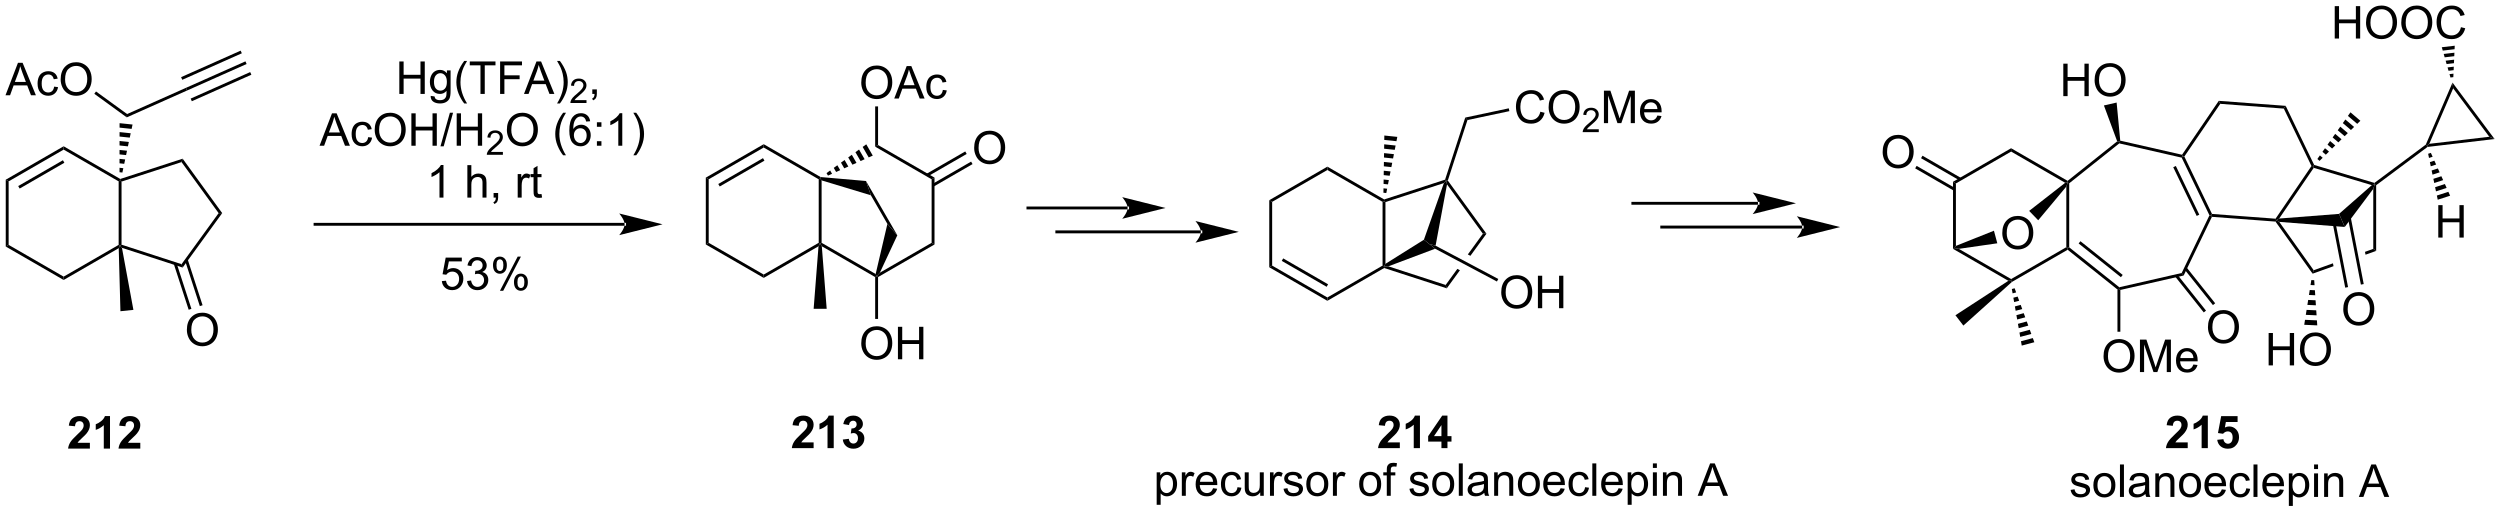 <?xml version="1.0" encoding="UTF-8"?>
<!DOCTYPE svg PUBLIC '-//W3C//DTD SVG 1.0//EN'
          'http://www.w3.org/TR/2001/REC-SVG-20010904/DTD/svg10.dtd'>
<svg stroke-dasharray="none" shape-rendering="auto" xmlns="http://www.w3.org/2000/svg" font-family="'Dialog'" text-rendering="auto" width="1024" fill-opacity="1" color-interpolation="auto" color-rendering="auto" preserveAspectRatio="xMidYMid meet" font-size="12px" viewBox="0 0 1024 210" fill="black" xmlns:xlink="http://www.w3.org/1999/xlink" stroke="black" image-rendering="auto" stroke-miterlimit="10" stroke-linecap="square" stroke-linejoin="miter" font-style="normal" stroke-width="1" height="210" stroke-dashoffset="0" font-weight="normal" stroke-opacity="1"
><!--Generated by the Batik Graphics2D SVG Generator--><defs id="genericDefs"
  /><g
  ><defs id="defs1"
    ><clipPath clipPathUnits="userSpaceOnUse" id="clipPath1"
      ><path d="M0.992 1.598 L455.012 1.598 L455.012 94.468 L0.992 94.468 L0.992 1.598 Z"
      /></clipPath
      ><clipPath clipPathUnits="userSpaceOnUse" id="clipPath2"
      ><path d="M7.217 196.018 L7.217 286.305 L448.614 286.305 L448.614 196.018 Z"
      /></clipPath
    ></defs
    ><g transform="scale(2.255,2.255) translate(-0.992,-1.598) matrix(1.029,0,0,1.029,-6.432,-200.026)"
    ><path d="M23.082 274.111 L23.082 275.132 L19.235 275.132 Q19.298 274.554 19.61 274.036 Q19.923 273.518 20.845 272.663 Q21.587 271.971 21.754 271.726 Q21.98 271.385 21.98 271.054 Q21.98 270.687 21.782 270.489 Q21.587 270.291 21.238 270.291 Q20.894 270.291 20.691 270.499 Q20.488 270.705 20.457 271.187 L19.363 271.077 Q19.462 270.171 19.978 269.778 Q20.493 269.382 21.267 269.382 Q22.113 269.382 22.597 269.841 Q23.082 270.296 23.082 270.976 Q23.082 271.361 22.944 271.713 Q22.806 272.062 22.504 272.445 Q22.306 272.697 21.785 273.174 Q21.267 273.65 21.126 273.807 Q20.988 273.963 20.902 274.111 L23.082 274.111 ZM26.633 275.132 L25.536 275.132 L25.536 270.994 Q24.935 271.557 24.117 271.827 L24.117 270.83 Q24.547 270.69 25.049 270.299 Q25.554 269.906 25.742 269.382 L26.633 269.382 L26.633 275.132 ZM31.98 274.111 L31.98 275.132 L28.134 275.132 Q28.196 274.554 28.509 274.036 Q28.821 273.518 29.743 272.663 Q30.485 271.971 30.652 271.726 Q30.879 271.385 30.879 271.054 Q30.879 270.687 30.681 270.489 Q30.485 270.291 30.137 270.291 Q29.793 270.291 29.59 270.499 Q29.387 270.705 29.355 271.187 L28.262 271.077 Q28.36 270.171 28.876 269.778 Q29.392 269.382 30.165 269.382 Q31.012 269.382 31.496 269.841 Q31.98 270.296 31.98 270.976 Q31.98 271.361 31.842 271.713 Q31.704 272.062 31.402 272.445 Q31.204 272.697 30.683 273.174 Q30.165 273.65 30.024 273.807 Q29.887 273.963 29.8 274.111 L31.98 274.111 Z" stroke="none" clip-path="url(#clipPath2)"
    /></g
    ><g transform="matrix(2.32,0,0,2.32,-16.744,-454.743)"
    ><path d="M150.863 274.111 L150.863 275.132 L147.016 275.132 Q147.079 274.554 147.391 274.036 Q147.704 273.518 148.626 272.663 Q149.368 271.971 149.535 271.726 Q149.761 271.385 149.761 271.054 Q149.761 270.687 149.563 270.489 Q149.368 270.291 149.019 270.291 Q148.675 270.291 148.472 270.499 Q148.269 270.705 148.238 271.187 L147.144 271.077 Q147.243 270.171 147.758 269.778 Q148.274 269.382 149.048 269.382 Q149.894 269.382 150.378 269.841 Q150.863 270.296 150.863 270.976 Q150.863 271.361 150.725 271.713 Q150.587 272.062 150.285 272.445 Q150.087 272.697 149.566 273.174 Q149.048 273.65 148.907 273.807 Q148.769 273.963 148.683 274.111 L150.863 274.111 ZM154.413 275.132 L153.317 275.132 L153.317 270.994 Q152.715 271.557 151.898 271.827 L151.898 270.83 Q152.327 270.69 152.83 270.299 Q153.335 269.906 153.523 269.382 L154.413 269.382 L154.413 275.132 ZM156.016 273.611 L157.079 273.484 Q157.128 273.89 157.35 274.106 Q157.573 274.32 157.891 274.32 Q158.23 274.32 158.462 274.062 Q158.696 273.804 158.696 273.367 Q158.696 272.952 158.472 272.71 Q158.251 272.468 157.93 272.468 Q157.719 272.468 157.425 272.549 L157.548 271.656 Q157.993 271.666 158.227 271.463 Q158.462 271.257 158.462 270.916 Q158.462 270.627 158.29 270.455 Q158.118 270.283 157.831 270.283 Q157.55 270.283 157.35 270.478 Q157.152 270.674 157.11 271.049 L156.097 270.877 Q156.204 270.359 156.415 270.049 Q156.628 269.736 157.008 269.559 Q157.391 269.382 157.863 269.382 Q158.673 269.382 159.16 269.898 Q159.563 270.32 159.563 270.851 Q159.563 271.603 158.738 272.054 Q159.23 272.158 159.524 272.525 Q159.821 272.893 159.821 273.413 Q159.821 274.166 159.269 274.7 Q158.719 275.231 157.899 275.231 Q157.12 275.231 156.607 274.783 Q156.097 274.335 156.016 273.611 Z" stroke="none" clip-path="url(#clipPath2)"
    /></g
    ><g transform="matrix(2.32,0,0,2.32,-16.744,-454.743)"
    ><path d="M77.719 212.593 L77.719 206.866 L78.477 206.866 L78.477 209.218 L81.453 209.218 L81.453 206.866 L82.211 206.866 L82.211 212.593 L81.453 212.593 L81.453 209.892 L78.477 209.892 L78.477 212.593 L77.719 212.593 ZM83.254 212.936 L83.939 213.038 Q83.981 213.356 84.176 213.499 Q84.439 213.694 84.892 213.694 Q85.379 213.694 85.645 213.499 Q85.91 213.304 86.004 212.952 Q86.059 212.738 86.056 212.048 Q85.595 212.593 84.908 212.593 Q84.051 212.593 83.582 211.975 Q83.113 211.358 83.113 210.494 Q83.113 209.9 83.327 209.4 Q83.543 208.897 83.952 208.624 Q84.361 208.35 84.91 208.35 Q85.645 208.35 86.121 208.944 L86.121 208.444 L86.77 208.444 L86.77 212.03 Q86.77 212.999 86.572 213.403 Q86.376 213.809 85.947 214.043 Q85.52 214.278 84.895 214.278 Q84.153 214.278 83.694 213.942 Q83.238 213.608 83.254 212.936 ZM83.837 210.444 Q83.837 211.259 84.16 211.634 Q84.486 212.009 84.973 212.009 Q85.457 212.009 85.785 211.637 Q86.113 211.264 86.113 210.468 Q86.113 209.705 85.775 209.319 Q85.439 208.931 84.962 208.931 Q84.494 208.931 84.165 209.314 Q83.837 209.694 83.837 210.444 ZM89.177 214.278 Q88.594 213.543 88.19 212.559 Q87.789 211.572 87.789 210.517 Q87.789 209.587 88.091 208.736 Q88.443 207.749 89.177 206.767 L89.68 206.767 Q89.209 207.58 89.055 207.929 Q88.818 208.468 88.68 209.054 Q88.513 209.783 88.513 210.522 Q88.513 212.4 89.68 214.278 L89.177 214.278 ZM92.044 212.593 L92.044 207.541 L90.156 207.541 L90.156 206.866 L94.695 206.866 L94.695 207.541 L92.802 207.541 L92.802 212.593 L92.044 212.593 ZM95.512 212.593 L95.512 206.866 L99.376 206.866 L99.376 207.541 L96.27 207.541 L96.27 209.314 L98.957 209.314 L98.957 209.991 L96.27 209.991 L96.27 212.593 L95.512 212.593 ZM99.729 212.593 L101.93 206.866 L102.748 206.866 L105.091 212.593 L104.227 212.593 L103.56 210.858 L101.164 210.858 L100.537 212.593 L99.729 212.593 ZM101.383 210.241 L103.326 210.241 L102.727 208.655 Q102.453 207.931 102.32 207.468 Q102.211 208.017 102.013 208.561 L101.383 210.241 ZM106.068 214.278 L105.563 214.278 Q106.732 212.4 106.732 210.522 Q106.732 209.788 106.563 209.064 Q106.43 208.478 106.193 207.939 Q106.039 207.587 105.563 206.767 L106.068 206.767 Q106.802 207.749 107.154 208.736 Q107.453 209.587 107.453 210.517 Q107.453 211.572 107.05 212.559 Q106.646 213.543 106.068 214.278 Z" stroke="none" clip-path="url(#clipPath2)"
    /></g
    ><g transform="matrix(2.32,0,0,2.32,-16.744,-454.743)"
    ><path d="M110.764 213.685 L110.764 214.193 L107.924 214.193 Q107.918 214.001 107.987 213.825 Q108.094 213.536 108.332 213.255 Q108.573 212.974 109.024 212.605 Q109.723 212.03 109.969 211.695 Q110.215 211.359 110.215 211.06 Q110.215 210.747 109.99 210.532 Q109.768 210.316 109.406 210.316 Q109.026 210.316 108.797 210.544 Q108.569 210.773 108.567 211.177 L108.024 211.122 Q108.08 210.515 108.444 210.198 Q108.807 209.88 109.418 209.88 Q110.037 209.88 110.397 210.224 Q110.758 210.566 110.758 211.071 Q110.758 211.329 110.653 211.579 Q110.547 211.827 110.301 212.103 Q110.057 212.378 109.489 212.859 Q109.014 213.257 108.879 213.4 Q108.744 213.542 108.656 213.685 L110.764 213.685 Z" stroke="none" clip-path="url(#clipPath2)"
    /></g
    ><g transform="matrix(2.32,0,0,2.32,-16.744,-454.743)"
    ><path d="M111.79 212.593 L111.79 211.791 L112.592 211.791 L112.592 212.593 Q112.592 213.035 112.436 213.306 Q112.28 213.577 111.939 213.725 L111.743 213.426 Q111.967 213.327 112.072 213.137 Q112.178 212.949 112.189 212.593 L111.79 212.593 Z" stroke="none" clip-path="url(#clipPath2)"
    /></g
    ><g transform="matrix(2.32,0,0,2.32,-16.744,-454.743)"
    ><path d="M63.634 221.743 L65.834 216.016 L66.652 216.016 L68.996 221.743 L68.131 221.743 L67.464 220.008 L65.069 220.008 L64.441 221.743 L63.634 221.743 ZM65.287 219.391 L67.23 219.391 L66.631 217.805 Q66.358 217.081 66.225 216.618 Q66.115 217.167 65.918 217.711 L65.287 219.391 ZM72.217 220.222 L72.91 220.313 Q72.795 221.026 72.329 221.433 Q71.863 221.836 71.183 221.836 Q70.332 221.836 69.813 221.279 Q69.295 220.722 69.295 219.683 Q69.295 219.011 69.516 218.508 Q69.74 218.003 70.196 217.753 Q70.652 217.5 71.186 217.5 Q71.863 217.5 72.293 217.842 Q72.722 218.183 72.842 218.813 L72.16 218.917 Q72.061 218.5 71.813 218.29 Q71.566 218.078 71.214 218.078 Q70.683 218.078 70.35 218.459 Q70.019 218.839 70.019 219.665 Q70.019 220.5 70.339 220.881 Q70.66 221.258 71.175 221.258 Q71.589 221.258 71.865 221.006 Q72.144 220.75 72.217 220.222 ZM73.371 218.953 Q73.371 217.526 74.136 216.722 Q74.902 215.915 76.113 215.915 Q76.904 215.915 77.54 216.295 Q78.178 216.672 78.511 217.349 Q78.847 218.026 78.847 218.886 Q78.847 219.758 78.496 220.446 Q78.144 221.133 77.498 221.487 Q76.855 221.842 76.108 221.842 Q75.3 221.842 74.662 221.451 Q74.027 221.058 73.699 220.383 Q73.371 219.706 73.371 218.953 ZM74.152 218.964 Q74.152 220 74.707 220.597 Q75.264 221.19 76.105 221.19 Q76.959 221.19 77.511 220.589 Q78.066 219.987 78.066 218.883 Q78.066 218.183 77.829 217.662 Q77.592 217.141 77.136 216.855 Q76.683 216.565 76.115 216.565 Q75.311 216.565 74.73 217.12 Q74.152 217.672 74.152 218.964 ZM79.846 221.743 L79.846 216.016 L80.604 216.016 L80.604 218.368 L83.58 218.368 L83.58 216.016 L84.338 216.016 L84.338 221.743 L83.58 221.743 L83.58 219.042 L80.604 219.042 L80.604 221.743 L79.846 221.743 ZM84.983 221.842 L86.644 215.917 L87.207 215.917 L85.55 221.842 L84.983 221.842 ZM87.846 221.743 L87.846 216.016 L88.604 216.016 L88.604 218.368 L91.58 218.368 L91.58 216.016 L92.338 216.016 L92.338 221.743 L91.58 221.743 L91.58 219.042 L88.604 219.042 L88.604 221.743 L87.846 221.743 Z" stroke="none" clip-path="url(#clipPath2)"
    /></g
    ><g transform="matrix(2.32,0,0,2.32,-16.744,-454.743)"
    ><path d="M96.004 222.835 L96.004 223.343 L93.164 223.343 Q93.158 223.151 93.227 222.975 Q93.334 222.686 93.572 222.405 Q93.813 222.124 94.264 221.755 Q94.963 221.18 95.209 220.845 Q95.455 220.509 95.455 220.21 Q95.455 219.897 95.231 219.682 Q95.008 219.466 94.647 219.466 Q94.266 219.466 94.037 219.694 Q93.809 219.923 93.807 220.327 L93.264 220.272 Q93.32 219.665 93.684 219.349 Q94.047 219.03 94.658 219.03 Q95.278 219.03 95.637 219.374 Q95.998 219.716 95.998 220.221 Q95.998 220.479 95.893 220.729 Q95.787 220.977 95.541 221.253 Q95.297 221.528 94.729 222.009 Q94.254 222.407 94.119 222.55 Q93.985 222.692 93.897 222.835 L96.004 222.835 Z" stroke="none" clip-path="url(#clipPath2)"
    /></g
    ><g transform="matrix(2.32,0,0,2.32,-16.744,-454.743)"
    ><path d="M96.707 218.953 Q96.707 217.526 97.473 216.722 Q98.239 215.915 99.45 215.915 Q100.241 215.915 100.877 216.295 Q101.515 216.672 101.848 217.349 Q102.184 218.026 102.184 218.886 Q102.184 219.758 101.832 220.446 Q101.481 221.133 100.835 221.487 Q100.192 221.842 99.445 221.842 Q98.637 221.842 97.999 221.451 Q97.364 221.058 97.036 220.383 Q96.707 219.706 96.707 218.953 ZM97.489 218.964 Q97.489 220 98.043 220.597 Q98.601 221.19 99.442 221.19 Q100.296 221.19 100.848 220.589 Q101.403 219.987 101.403 218.883 Q101.403 218.183 101.166 217.662 Q100.929 217.141 100.473 216.855 Q100.02 216.565 99.452 216.565 Q98.648 216.565 98.067 217.12 Q97.489 217.672 97.489 218.964 ZM106.637 223.428 Q106.054 222.693 105.65 221.709 Q105.249 220.722 105.249 219.667 Q105.249 218.737 105.551 217.886 Q105.903 216.899 106.637 215.917 L107.14 215.917 Q106.668 216.73 106.515 217.078 Q106.278 217.618 106.14 218.203 Q105.973 218.933 105.973 219.672 Q105.973 221.55 107.14 223.428 L106.637 223.428 ZM111.411 217.417 L110.71 217.472 Q110.616 217.058 110.445 216.87 Q110.161 216.571 109.741 216.571 Q109.405 216.571 109.153 216.758 Q108.82 217 108.627 217.467 Q108.437 217.93 108.429 218.79 Q108.684 218.401 109.051 218.214 Q109.418 218.026 109.82 218.026 Q110.523 218.026 111.017 218.545 Q111.512 219.063 111.512 219.883 Q111.512 220.422 111.278 220.886 Q111.046 221.347 110.64 221.594 Q110.234 221.842 109.718 221.842 Q108.84 221.842 108.286 221.196 Q107.731 220.547 107.731 219.063 Q107.731 217.401 108.343 216.649 Q108.879 215.993 109.786 215.993 Q110.46 215.993 110.892 216.373 Q111.325 216.75 111.411 217.417 ZM108.538 219.886 Q108.538 220.25 108.692 220.584 Q108.848 220.915 109.124 221.089 Q109.403 221.261 109.707 221.261 Q110.153 221.261 110.473 220.901 Q110.793 220.542 110.793 219.925 Q110.793 219.331 110.476 218.99 Q110.161 218.649 109.679 218.649 Q109.202 218.649 108.869 218.99 Q108.538 219.331 108.538 219.886 ZM112.602 218.394 L112.602 217.594 L113.401 217.594 L113.401 218.394 L112.602 218.394 ZM112.602 221.743 L112.602 220.94 L113.401 220.94 L113.401 221.743 L112.602 221.743 ZM117.082 221.743 L116.379 221.743 L116.379 217.261 Q116.124 217.503 115.713 217.745 Q115.301 217.987 114.973 218.11 L114.973 217.43 Q115.562 217.151 116.002 216.758 Q116.445 216.362 116.629 215.993 L117.082 215.993 L117.082 221.743 ZM119.54 223.428 L119.034 223.428 Q120.204 221.55 120.204 219.672 Q120.204 218.938 120.034 218.214 Q119.901 217.628 119.665 217.089 Q119.511 216.737 119.034 215.917 L119.54 215.917 Q120.274 216.899 120.626 217.886 Q120.925 218.737 120.925 219.667 Q120.925 220.722 120.521 221.709 Q120.118 222.693 119.54 223.428 Z" stroke="none" clip-path="url(#clipPath2)"
    /></g
    ><g transform="matrix(2.32,0,0,2.32,-16.744,-454.743)"
    ><path d="M85.512 230.893 L84.809 230.893 L84.809 226.411 Q84.553 226.653 84.142 226.895 Q83.731 227.137 83.402 227.26 L83.402 226.58 Q83.991 226.302 84.431 225.908 Q84.874 225.512 85.059 225.143 L85.512 225.143 L85.512 230.893 ZM89.731 230.893 L89.731 225.166 L90.434 225.166 L90.434 227.221 Q90.926 226.65 91.676 226.65 Q92.137 226.65 92.475 226.833 Q92.817 227.012 92.962 227.333 Q93.108 227.653 93.108 228.262 L93.108 230.893 L92.405 230.893 L92.405 228.262 Q92.405 227.736 92.176 227.497 Q91.949 227.255 91.53 227.255 Q91.218 227.255 90.942 227.419 Q90.668 227.58 90.551 227.859 Q90.434 228.135 90.434 228.622 L90.434 230.893 L89.731 230.893 ZM94.362 230.893 L94.362 230.09 L95.164 230.09 L95.164 230.893 Q95.164 231.335 95.008 231.606 Q94.852 231.877 94.51 232.025 L94.315 231.726 Q94.539 231.627 94.643 231.437 Q94.75 231.249 94.76 230.893 L94.362 230.893 ZM98.617 230.893 L98.617 226.744 L99.25 226.744 L99.25 227.372 Q99.492 226.932 99.695 226.791 Q99.901 226.65 100.148 226.65 Q100.503 226.65 100.87 226.877 L100.628 227.528 Q100.37 227.377 100.112 227.377 Q99.883 227.377 99.698 227.515 Q99.516 227.653 99.438 227.9 Q99.32 228.275 99.32 228.721 L99.32 230.893 L98.617 230.893 ZM102.823 230.262 L102.924 230.885 Q102.628 230.947 102.393 230.947 Q102.01 230.947 101.799 230.827 Q101.589 230.705 101.503 230.507 Q101.417 230.309 101.417 229.677 L101.417 227.291 L100.901 227.291 L100.901 226.744 L101.417 226.744 L101.417 225.715 L102.117 225.294 L102.117 226.744 L102.823 226.744 L102.823 227.291 L102.117 227.291 L102.117 229.715 Q102.117 230.018 102.154 230.103 Q102.19 230.19 102.273 230.242 Q102.359 230.291 102.516 230.291 Q102.633 230.291 102.823 230.262 Z" stroke="none" clip-path="url(#clipPath2)"
    /></g
    ><g transform="matrix(2.32,0,0,2.32,-16.744,-454.743)"
    ><path d="M117.49 235.868 L117.49 235.868 L62.84 235.868 L62.585 235.868 L62.585 235.357 L62.84 235.357 L117.49 235.357 L117.745 235.357 L117.745 235.868 ZM124.189 235.612 L116.536 233.699 C116.536 233.699 117.49 234.775 117.49 235.612 C117.49 236.45 116.536 237.526 116.536 237.526 Z" stroke="none" clip-path="url(#clipPath2)"
    /></g
    ><g transform="matrix(2.32,0,0,2.32,-16.744,-454.743)"
    ><path d="M85.225 245.637 L85.962 245.575 Q86.045 246.114 86.342 246.385 Q86.641 246.656 87.063 246.656 Q87.571 246.656 87.922 246.273 Q88.274 245.89 88.274 245.257 Q88.274 244.656 87.936 244.309 Q87.6 243.96 87.053 243.96 Q86.712 243.96 86.438 244.117 Q86.165 244.27 86.008 244.515 L85.35 244.429 L85.904 241.489 L88.751 241.489 L88.751 242.161 L86.467 242.161 L86.157 243.7 Q86.672 243.34 87.24 243.34 Q87.99 243.34 88.506 243.861 Q89.022 244.38 89.022 245.195 Q89.022 245.973 88.568 246.538 Q88.016 247.236 87.063 247.236 Q86.282 247.236 85.787 246.799 Q85.295 246.359 85.225 245.637 ZM89.677 245.624 L90.38 245.531 Q90.502 246.13 90.791 246.393 Q91.083 246.656 91.502 246.656 Q91.997 246.656 92.338 246.312 Q92.682 245.968 92.682 245.46 Q92.682 244.976 92.364 244.663 Q92.049 244.348 91.559 244.348 Q91.361 244.348 91.064 244.427 L91.143 243.809 Q91.213 243.817 91.255 243.817 Q91.705 243.817 92.064 243.583 Q92.424 243.348 92.424 242.859 Q92.424 242.473 92.161 242.221 Q91.9 241.965 91.486 241.965 Q91.075 241.965 90.802 242.223 Q90.528 242.481 90.45 242.997 L89.747 242.872 Q89.877 242.163 90.333 241.775 Q90.791 241.387 91.471 241.387 Q91.939 241.387 92.333 241.588 Q92.728 241.788 92.937 242.137 Q93.145 242.484 93.145 242.874 Q93.145 243.247 92.945 243.552 Q92.747 243.856 92.356 244.036 Q92.864 244.153 93.145 244.523 Q93.427 244.89 93.427 245.445 Q93.427 246.195 92.88 246.718 Q92.333 247.239 91.497 247.239 Q90.744 247.239 90.244 246.791 Q89.747 246.34 89.677 245.624 ZM94.256 242.786 Q94.256 242.171 94.563 241.742 Q94.873 241.312 95.459 241.312 Q95.998 241.312 96.35 241.697 Q96.704 242.083 96.704 242.827 Q96.704 243.554 96.347 243.947 Q95.99 244.34 95.467 244.34 Q94.946 244.34 94.6 243.955 Q94.256 243.567 94.256 242.786 ZM95.477 241.796 Q95.217 241.796 95.042 242.023 Q94.868 242.249 94.868 242.856 Q94.868 243.406 95.042 243.632 Q95.219 243.856 95.477 243.856 Q95.743 243.856 95.917 243.63 Q96.092 243.403 96.092 242.802 Q96.092 242.247 95.915 242.023 Q95.74 241.796 95.477 241.796 ZM95.482 247.348 L98.615 241.312 L99.186 241.312 L96.063 247.348 L95.482 247.348 ZM97.959 245.794 Q97.959 245.177 98.266 244.749 Q98.576 244.32 99.165 244.32 Q99.704 244.32 100.058 244.705 Q100.412 245.09 100.412 245.835 Q100.412 246.562 100.053 246.955 Q99.696 247.348 99.17 247.348 Q98.649 247.348 98.303 246.96 Q97.959 246.57 97.959 245.794 ZM99.186 244.804 Q98.92 244.804 98.746 245.031 Q98.571 245.257 98.571 245.864 Q98.571 246.411 98.746 246.637 Q98.922 246.864 99.18 246.864 Q99.451 246.864 99.623 246.637 Q99.797 246.411 99.797 245.809 Q99.797 245.255 99.621 245.031 Q99.446 244.804 99.186 244.804 Z" stroke="none" clip-path="url(#clipPath2)"
    /></g
    ><g transform="matrix(2.32,0,0,2.32,-16.744,-454.743)"
    ><path d="M8.743 239.245 L8.232 239.54 L8.232 227.737 L8.743 228.031 Z" stroke="none" clip-path="url(#clipPath2)"
    /></g
    ><g transform="matrix(2.32,0,0,2.32,-16.744,-454.743)"
    ><path d="M8.743 228.031 L8.232 227.737 L18.454 221.835 L18.454 222.424 ZM10.687 229.301 L18.582 224.743 L18.327 224.301 L10.432 228.859 Z" stroke="none" clip-path="url(#clipPath2)"
    /></g
    ><g transform="matrix(2.32,0,0,2.32,-16.744,-454.743)"
    ><path d="M18.454 222.424 L18.454 221.835 L28.45 227.606 L28.421 227.884 L28.166 228.031 Z" stroke="none" clip-path="url(#clipPath2)"
    /></g
    ><g transform="matrix(2.32,0,0,2.32,-16.744,-454.743)"
    ><path d="M28.166 228.031 L28.421 227.884 L28.676 228.069 L28.676 239.207 L28.421 239.393 L28.166 239.245 Z" stroke="none" clip-path="url(#clipPath2)"
    /></g
    ><g transform="matrix(2.32,0,0,2.32,-16.744,-454.743)"
    ><path d="M28.166 239.245 L28.421 239.393 L28.178 239.827 L18.454 245.441 L18.454 244.852 Z" stroke="none" clip-path="url(#clipPath2)"
    /></g
    ><g transform="matrix(2.32,0,0,2.32,-16.744,-454.743)"
    ><path d="M18.454 244.852 L18.454 245.441 L8.232 239.54 L8.743 239.245 Z" stroke="none" clip-path="url(#clipPath2)"
    /></g
    ><g transform="matrix(2.32,0,0,2.32,-16.744,-454.743)"
    ><path d="M28.676 228.069 L28.421 227.884 L28.45 227.606 L39.464 224.028 L39.269 224.627 Z" stroke="none" clip-path="url(#clipPath2)"
    /></g
    ><g transform="matrix(2.32,0,0,2.32,-16.744,-454.743)"
    ><path d="M39.269 224.627 L39.464 224.028 L46.447 233.638 L45.816 233.638 Z" stroke="none" clip-path="url(#clipPath2)"
    /></g
    ><g transform="matrix(2.32,0,0,2.32,-16.744,-454.743)"
    ><path d="M45.816 233.638 L46.447 233.638 L39.464 243.249 L39.269 242.649 Z" stroke="none" clip-path="url(#clipPath2)"
    /></g
    ><g transform="matrix(2.32,0,0,2.32,-16.744,-454.743)"
    ><path d="M39.269 242.649 L39.464 243.249 L28.749 239.767 L28.421 239.393 L28.676 239.207 Z" stroke="none" clip-path="url(#clipPath2)"
    /></g
    ><g transform="matrix(2.32,0,0,2.32,-16.744,-454.743)"
    ><path d="M40.211 254.255 Q40.211 252.828 40.977 252.024 Q41.742 251.216 42.953 251.216 Q43.745 251.216 44.38 251.596 Q45.018 251.974 45.352 252.651 Q45.688 253.328 45.688 254.188 Q45.688 255.06 45.336 255.747 Q44.984 256.435 44.339 256.789 Q43.695 257.143 42.948 257.143 Q42.141 257.143 41.503 256.753 Q40.867 256.359 40.539 255.685 Q40.211 255.008 40.211 254.255 ZM40.992 254.266 Q40.992 255.302 41.547 255.899 Q42.104 256.492 42.945 256.492 Q43.8 256.492 44.352 255.891 Q44.906 255.289 44.906 254.185 Q44.906 253.484 44.669 252.964 Q44.432 252.443 43.977 252.156 Q43.523 251.867 42.956 251.867 Q42.151 251.867 41.57 252.422 Q40.992 252.974 40.992 254.266 Z" stroke="none" clip-path="url(#clipPath2)"
    /></g
    ><g transform="matrix(2.32,0,0,2.32,-16.744,-454.743)"
    ><path d="M37.906 242.632 L40.527 250.697 L41.012 250.539 L38.392 242.475 ZM39.877 241.992 L42.497 250.057 L42.982 249.899 L40.362 241.834 Z" stroke="none" clip-path="url(#clipPath2)"
    /></g
    ><g transform="matrix(2.32,0,0,2.32,-16.744,-454.743)"
    ><path d="M28.319 226.419 L28.32 225.632 L28.989 225.702 L28.826 226.473 ZM28.32 224.844 L28.321 224.057 L29.315 224.161 L29.152 224.932 ZM28.322 223.269 L28.323 222.481 L29.64 222.62 L29.477 223.39 ZM28.324 221.694 L28.325 220.906 L29.966 221.079 L29.803 221.849 ZM28.326 220.119 L28.327 219.331 L30.292 219.537 L30.129 220.308 ZM28.328 218.543 L28.328 217.756 L30.618 217.996 L30.455 218.767 Z" stroke="none" clip-path="url(#clipPath2)"
    /></g
    ><g transform="matrix(2.32,0,0,2.32,-16.744,-454.743)"
    ><path d="M29.593 216.731 L29.655 216.145 L40.034 211.524 L40.242 211.99 Z" stroke="none" clip-path="url(#clipPath2)"
    /></g
    ><g transform="matrix(2.32,0,0,2.32,-16.744,-454.743)"
    ><path d="M8.19 212.824 L10.39 207.097 L11.208 207.097 L13.552 212.824 L12.687 212.824 L12.02 211.089 L9.624 211.089 L8.997 212.824 L8.19 212.824 ZM9.843 210.472 L11.786 210.472 L11.187 208.886 Q10.914 208.162 10.781 207.699 Q10.671 208.248 10.473 208.792 L9.843 210.472 ZM16.773 211.303 L17.466 211.394 Q17.351 212.108 16.885 212.514 Q16.419 212.917 15.739 212.917 Q14.887 212.917 14.369 212.36 Q13.851 211.803 13.851 210.764 Q13.851 210.092 14.072 209.589 Q14.296 209.084 14.752 208.834 Q15.208 208.582 15.742 208.582 Q16.419 208.582 16.848 208.923 Q17.278 209.264 17.398 209.894 L16.716 209.998 Q16.617 209.582 16.369 209.371 Q16.122 209.16 15.77 209.16 Q15.239 209.16 14.906 209.54 Q14.575 209.92 14.575 210.746 Q14.575 211.582 14.895 211.962 Q15.216 212.339 15.731 212.339 Q16.145 212.339 16.421 212.087 Q16.7 211.832 16.773 211.303 ZM17.927 210.035 Q17.927 208.608 18.692 207.803 Q19.458 206.996 20.669 206.996 Q21.46 206.996 22.096 207.376 Q22.734 207.753 23.067 208.43 Q23.403 209.108 23.403 209.967 Q23.403 210.839 23.052 211.527 Q22.7 212.214 22.054 212.569 Q21.411 212.923 20.663 212.923 Q19.856 212.923 19.218 212.532 Q18.583 212.139 18.255 211.464 Q17.927 210.787 17.927 210.035 ZM18.708 210.045 Q18.708 211.082 19.262 211.678 Q19.82 212.272 20.661 212.272 Q21.515 212.272 22.067 211.67 Q22.622 211.069 22.622 209.964 Q22.622 209.264 22.385 208.743 Q22.148 208.222 21.692 207.936 Q21.239 207.647 20.671 207.647 Q19.867 207.647 19.286 208.201 Q18.708 208.753 18.708 210.045 Z" stroke="none" clip-path="url(#clipPath2)"
    /></g
    ><g transform="matrix(2.32,0,0,2.32,-16.744,-454.743)"
    ><path d="M29.655 216.145 L29.593 216.731 L23.868 212.571 L24.168 212.159 Z" stroke="none" clip-path="url(#clipPath2)"
    /></g
    ><g transform="matrix(2.32,0,0,2.32,-16.744,-454.743)"
    ><path d="M40.242 211.99 L40.034 211.524 L50.548 206.843 L50.755 207.309 ZM39.399 210.098 L49.913 205.417 L49.705 204.951 L39.191 209.632 ZM41.084 213.883 L51.598 209.202 L51.39 208.736 L40.877 213.417 Z" stroke="none" clip-path="url(#clipPath2)"
    /></g
    ><g transform="matrix(2.32,0,0,2.32,-16.744,-454.743)"
    ><path d="M28.178 239.827 L28.421 239.393 L28.749 239.767 L30.769 250.718 L28.48 250.958 Z" stroke="none" clip-path="url(#clipPath2)"
    /></g
    ><g transform="matrix(2.32,0,0,2.32,-16.744,-454.743)"
    ><path d="M206.296 232.981 L206.296 232.981 L188.7 232.981 L188.445 232.981 L188.445 232.471 L188.7 232.471 L206.296 232.471 L206.551 232.471 L206.551 232.981 ZM212.995 232.726 L205.342 230.812 C205.342 230.812 206.296 231.888 206.296 232.726 C206.296 233.563 205.342 234.639 205.342 234.639 Z" stroke="none" clip-path="url(#clipPath2)"
    /></g
    ><g transform="matrix(2.32,0,0,2.32,-16.744,-454.743)"
    ><path d="M219.226 237.201 L219.226 237.201 L193.8 237.201 L193.545 237.201 L193.545 236.69 L193.8 236.69 L219.226 236.69 L219.481 236.69 L219.481 237.201 ZM225.925 236.945 L218.272 235.032 C218.272 235.032 219.226 236.108 219.226 236.945 C219.226 237.783 218.272 238.859 218.272 238.859 Z" stroke="none" clip-path="url(#clipPath2)"
    /></g
    ><g transform="matrix(2.32,0,0,2.32,-16.744,-454.743)"
    ><path d="M231.308 231.354 L231.818 231.648 L231.818 242.902 L231.308 243.197 Z" stroke="none" clip-path="url(#clipPath2)"
    /></g
    ><g transform="matrix(2.32,0,0,2.32,-16.744,-454.743)"
    ><path d="M231.308 243.197 L231.818 242.902 L241.564 248.53 L241.564 249.119 ZM233.514 242.071 L241.437 246.645 L241.692 246.203 L233.769 241.629 Z" stroke="none" clip-path="url(#clipPath2)"
    /></g
    ><g transform="matrix(2.32,0,0,2.32,-16.744,-454.743)"
    ><path d="M241.564 249.119 L241.564 248.53 L251.311 242.902 L251.566 243.05 L251.595 243.327 Z" stroke="none" clip-path="url(#clipPath2)"
    /></g
    ><g transform="matrix(2.32,0,0,2.32,-16.744,-454.743)"
    ><path d="M251.821 242.59 L251.566 243.05 L251.311 242.902 L251.311 231.648 L251.566 231.501 L251.821 231.686 Z" stroke="none" clip-path="url(#clipPath2)"
    /></g
    ><g transform="matrix(2.32,0,0,2.32,-16.744,-454.743)"
    ><path d="M251.595 231.223 L251.566 231.501 L251.311 231.648 L241.564 226.021 L241.564 225.432 Z" stroke="none" clip-path="url(#clipPath2)"
    /></g
    ><g transform="matrix(2.32,0,0,2.32,-16.744,-454.743)"
    ><path d="M241.564 225.432 L241.564 226.021 L231.818 231.648 L231.308 231.354 Z" stroke="none" clip-path="url(#clipPath2)"
    /></g
    ><g transform="matrix(2.32,0,0,2.32,-16.744,-454.743)"
    ><path d="M251.595 243.327 L251.566 243.05 L252.335 243.031 L262.452 246.319 L262.647 246.918 Z" stroke="none" clip-path="url(#clipPath2)"
    /></g
    ><g transform="matrix(2.32,0,0,2.32,-16.744,-454.743)"
    ><path d="M269.022 237.275 L266.365 240.933 L266.365 240.933 L266.82 241.175 L266.82 241.175 L269.653 237.275 ZM264.514 243.481 L262.452 246.319 L262.647 246.918 L264.969 243.722 L264.969 243.722 L264.514 243.481 Z" stroke="none" clip-path="url(#clipPath2)"
    /></g
    ><g transform="matrix(2.32,0,0,2.32,-16.744,-454.743)"
    ><path d="M269.653 237.275 L269.022 237.275 L262.691 228.561 L262.549 227.932 L262.832 227.887 Z" stroke="none" clip-path="url(#clipPath2)"
    /></g
    ><g transform="matrix(2.32,0,0,2.32,-16.744,-454.743)"
    ><path d="M262.347 227.73 L262.549 227.932 L262.138 228.334 L251.821 231.686 L251.566 231.501 L251.595 231.223 Z" stroke="none" clip-path="url(#clipPath2)"
    /></g
    ><g transform="matrix(2.32,0,0,2.32,-16.744,-454.743)"
    ><path d="M251.463 230.036 L251.476 229.26 L252.12 229.327 L251.971 230.09 ZM251.488 228.482 L251.5 227.705 L252.419 227.802 L252.269 228.565 ZM251.513 226.928 L251.525 226.151 L252.718 226.277 L252.568 227.039 ZM251.537 225.374 L251.55 224.597 L253.017 224.751 L252.867 225.514 ZM251.562 223.82 L251.575 223.043 L253.316 223.226 L253.166 223.989 ZM251.587 222.266 L251.599 221.489 L253.614 221.701 L253.465 222.464 ZM251.612 220.712 L251.624 219.935 L253.913 220.176 L253.764 220.938 Z" stroke="none" clip-path="url(#clipPath2)"
    /></g
    ><g transform="matrix(2.32,0,0,2.32,-16.744,-454.743)"
    ><path d="M262.138 228.334 L262.549 227.932 L262.691 228.561 L260.671 239.388 L259.56 239.087 L258.61 238.332 Z" stroke="none" clip-path="url(#clipPath2)"
    /></g
    ><g transform="matrix(2.32,0,0,2.32,-16.744,-454.743)"
    ><path d="M252.335 243.031 L251.566 243.05 L251.821 242.59 L258.61 238.332 L259.56 239.087 L260.591 239.923 Z" stroke="none" clip-path="url(#clipPath2)"
    /></g
    ><g transform="matrix(2.32,0,0,2.32,-16.744,-454.743)"
    ><path d="M272.263 247.629 Q272.263 246.202 273.029 245.397 Q273.795 244.59 275.005 244.59 Q275.797 244.59 276.433 244.97 Q277.07 245.347 277.404 246.025 Q277.74 246.702 277.74 247.561 Q277.74 248.433 277.388 249.121 Q277.037 249.808 276.391 250.163 Q275.748 250.517 275 250.517 Q274.193 250.517 273.555 250.126 Q272.92 249.733 272.591 249.058 Q272.263 248.381 272.263 247.629 ZM273.045 247.639 Q273.045 248.676 273.599 249.272 Q274.156 249.866 274.998 249.866 Q275.852 249.866 276.404 249.264 Q276.959 248.663 276.959 247.558 Q276.959 246.858 276.722 246.337 Q276.485 245.816 276.029 245.53 Q275.576 245.241 275.008 245.241 Q274.203 245.241 273.623 245.795 Q273.045 246.347 273.045 247.639 ZM278.738 250.418 L278.738 244.691 L279.496 244.691 L279.496 247.043 L282.473 247.043 L282.473 244.691 L283.231 244.691 L283.231 250.418 L282.473 250.418 L282.473 247.717 L279.496 247.717 L279.496 250.418 L278.738 250.418 Z" stroke="none" clip-path="url(#clipPath2)"
    /></g
    ><g transform="matrix(2.32,0,0,2.32,-16.744,-454.743)"
    ><path d="M260.591 239.923 L259.56 239.087 L260.671 239.388 L271.742 245.263 L271.503 245.714 Z" stroke="none" clip-path="url(#clipPath2)"
    /></g
    ><g transform="matrix(2.32,0,0,2.32,-16.744,-454.743)"
    ><path d="M262.832 227.887 L262.549 227.932 L262.347 227.73 L265.909 216.768 L266.303 217.206 Z" stroke="none" clip-path="url(#clipPath2)"
    /></g
    ><g transform="matrix(2.32,0,0,2.32,-16.744,-454.743)"
    ><path d="M279.166 215.736 L279.924 215.926 Q279.687 216.861 279.067 217.353 Q278.447 217.843 277.554 217.843 Q276.627 217.843 276.046 217.465 Q275.468 217.088 275.163 216.374 Q274.861 215.658 274.861 214.838 Q274.861 213.942 275.202 213.278 Q275.546 212.611 276.176 212.265 Q276.807 211.918 277.564 211.918 Q278.424 211.918 279.01 212.356 Q279.596 212.793 279.827 213.588 L279.08 213.762 Q278.882 213.137 278.502 212.853 Q278.124 212.567 277.549 212.567 Q276.89 212.567 276.445 212.885 Q276.002 213.2 275.822 213.734 Q275.642 214.267 275.642 214.833 Q275.642 215.564 275.856 216.109 Q276.07 216.653 276.517 216.924 Q276.968 217.192 277.491 217.192 Q278.127 217.192 278.567 216.825 Q279.01 216.458 279.166 215.736 ZM280.628 214.955 Q280.628 213.528 281.394 212.723 Q282.159 211.916 283.37 211.916 Q284.162 211.916 284.797 212.296 Q285.435 212.674 285.769 213.351 Q286.105 214.028 286.105 214.887 Q286.105 215.76 285.753 216.447 Q285.402 217.135 284.756 217.489 Q284.113 217.843 283.365 217.843 Q282.558 217.843 281.92 217.452 Q281.284 217.059 280.956 216.385 Q280.628 215.708 280.628 214.955 ZM281.409 214.965 Q281.409 216.002 281.964 216.598 Q282.521 217.192 283.363 217.192 Q284.217 217.192 284.769 216.59 Q285.324 215.989 285.324 214.885 Q285.324 214.184 285.087 213.663 Q284.849 213.142 284.394 212.856 Q283.941 212.567 283.373 212.567 Q282.568 212.567 281.988 213.122 Q281.409 213.674 281.409 214.965 Z" stroke="none" clip-path="url(#clipPath2)"
    /></g
    ><g transform="matrix(2.32,0,0,2.32,-16.744,-454.743)"
    ><path d="M289.484 218.836 L289.484 219.344 L286.644 219.344 Q286.639 219.153 286.707 218.977 Q286.814 218.688 287.053 218.406 Q287.293 218.125 287.744 217.756 Q288.443 217.182 288.689 216.846 Q288.935 216.51 288.935 216.211 Q288.935 215.899 288.711 215.684 Q288.488 215.467 288.127 215.467 Q287.746 215.467 287.517 215.696 Q287.289 215.924 287.287 216.328 L286.744 216.274 Q286.801 215.666 287.164 215.35 Q287.527 215.031 288.139 215.031 Q288.758 215.031 289.117 215.375 Q289.478 215.717 289.478 216.223 Q289.478 216.481 289.373 216.731 Q289.267 216.979 289.021 217.254 Q288.777 217.53 288.209 218.01 Q287.734 218.408 287.599 218.551 Q287.465 218.694 287.377 218.836 L289.484 218.836 Z" stroke="none" clip-path="url(#clipPath2)"
    /></g
    ><g transform="matrix(2.32,0,0,2.32,-16.744,-454.743)"
    ><path d="M290.394 217.744 L290.394 212.017 L291.534 212.017 L292.891 216.072 Q293.078 216.637 293.164 216.918 Q293.261 216.606 293.469 216.002 L294.839 212.017 L295.86 212.017 L295.86 217.744 L295.128 217.744 L295.128 212.95 L293.464 217.744 L292.781 217.744 L291.125 212.869 L291.125 217.744 L290.394 217.744 ZM299.831 216.408 L300.558 216.497 Q300.386 217.135 299.92 217.486 Q299.456 217.838 298.735 217.838 Q297.823 217.838 297.289 217.278 Q296.758 216.715 296.758 215.705 Q296.758 214.658 297.297 214.08 Q297.836 213.502 298.696 213.502 Q299.526 213.502 300.052 214.07 Q300.581 214.635 300.581 215.661 Q300.581 215.723 300.578 215.848 L297.485 215.848 Q297.524 216.533 297.87 216.898 Q298.219 217.26 298.737 217.26 Q299.125 217.26 299.399 217.056 Q299.672 216.853 299.831 216.408 ZM297.524 215.27 L299.839 215.27 Q299.792 214.747 299.573 214.486 Q299.237 214.08 298.703 214.08 Q298.219 214.08 297.888 214.405 Q297.558 214.728 297.524 215.27 Z" stroke="none" clip-path="url(#clipPath2)"
    /></g
    ><g transform="matrix(2.32,0,0,2.32,-16.744,-454.743)"
    ><path d="M266.303 217.206 L265.909 216.768 L273.594 215.134 L273.7 215.633 Z" stroke="none" clip-path="url(#clipPath2)"
    /></g
    ><g transform="matrix(2.32,0,0,2.32,-16.744,-454.743)"
    ><path d="M211.43 285.137 L211.43 279.397 L212.071 279.397 L212.071 279.936 Q212.297 279.619 212.581 279.462 Q212.868 279.303 213.274 279.303 Q213.805 279.303 214.211 279.577 Q214.618 279.85 214.823 280.348 Q215.032 280.845 215.032 281.439 Q215.032 282.077 214.802 282.587 Q214.573 283.095 214.138 283.369 Q213.703 283.639 213.222 283.639 Q212.87 283.639 212.591 283.491 Q212.313 283.343 212.133 283.116 L212.133 285.137 L211.43 285.137 ZM212.065 281.494 Q212.065 282.296 212.388 282.678 Q212.714 283.061 213.175 283.061 Q213.644 283.061 213.977 282.666 Q214.313 282.267 214.313 281.436 Q214.313 280.642 213.985 280.249 Q213.659 279.853 213.206 279.853 Q212.758 279.853 212.412 280.275 Q212.065 280.694 212.065 281.494 ZM215.871 283.546 L215.871 279.397 L216.504 279.397 L216.504 280.025 Q216.746 279.585 216.95 279.444 Q217.155 279.303 217.403 279.303 Q217.757 279.303 218.124 279.53 L217.882 280.181 Q217.624 280.03 217.366 280.03 Q217.137 280.03 216.952 280.168 Q216.77 280.306 216.692 280.553 Q216.575 280.928 216.575 281.374 L216.575 283.546 L215.871 283.546 ZM221.382 282.21 L222.108 282.298 Q221.937 282.936 221.47 283.288 Q221.007 283.639 220.286 283.639 Q219.374 283.639 218.84 283.079 Q218.309 282.517 218.309 281.507 Q218.309 280.46 218.848 279.882 Q219.387 279.303 220.246 279.303 Q221.077 279.303 221.603 279.871 Q222.132 280.436 222.132 281.462 Q222.132 281.525 222.129 281.65 L219.036 281.65 Q219.075 282.335 219.421 282.699 Q219.77 283.061 220.288 283.061 Q220.676 283.061 220.95 282.858 Q221.223 282.655 221.382 282.21 ZM219.075 281.072 L221.39 281.072 Q221.343 280.548 221.124 280.288 Q220.788 279.882 220.254 279.882 Q219.77 279.882 219.439 280.207 Q219.108 280.53 219.075 281.072 ZM225.698 282.025 L226.391 282.116 Q226.276 282.829 225.81 283.236 Q225.344 283.639 224.664 283.639 Q223.813 283.639 223.295 283.082 Q222.776 282.525 222.776 281.486 Q222.776 280.814 222.998 280.311 Q223.222 279.806 223.677 279.556 Q224.133 279.303 224.667 279.303 Q225.344 279.303 225.774 279.645 Q226.203 279.986 226.323 280.616 L225.641 280.72 Q225.542 280.303 225.295 280.093 Q225.047 279.882 224.696 279.882 Q224.164 279.882 223.831 280.262 Q223.5 280.642 223.5 281.468 Q223.5 282.303 223.821 282.684 Q224.141 283.061 224.657 283.061 Q225.071 283.061 225.347 282.809 Q225.625 282.553 225.698 282.025 ZM229.711 283.546 L229.711 282.936 Q229.227 283.639 228.394 283.639 Q228.026 283.639 227.709 283.499 Q227.391 283.358 227.235 283.145 Q227.081 282.931 227.019 282.624 Q226.977 282.416 226.977 281.968 L226.977 279.397 L227.68 279.397 L227.68 281.697 Q227.68 282.249 227.722 282.439 Q227.789 282.718 228.003 282.876 Q228.219 283.033 228.534 283.033 Q228.852 283.033 229.128 282.871 Q229.407 282.71 229.521 282.431 Q229.636 282.15 229.636 281.619 L229.636 279.397 L230.339 279.397 L230.339 283.546 L229.711 283.546 ZM231.434 283.546 L231.434 279.397 L232.067 279.397 L232.067 280.025 Q232.309 279.585 232.512 279.444 Q232.718 279.303 232.965 279.303 Q233.319 279.303 233.687 279.53 L233.444 280.181 Q233.187 280.03 232.929 280.03 Q232.7 280.03 232.515 280.168 Q232.332 280.306 232.254 280.553 Q232.137 280.928 232.137 281.374 L232.137 283.546 L231.434 283.546 ZM233.825 282.306 L234.52 282.197 Q234.577 282.616 234.845 282.84 Q235.114 283.061 235.593 283.061 Q236.077 283.061 236.312 282.863 Q236.546 282.666 236.546 282.4 Q236.546 282.163 236.34 282.025 Q236.194 281.931 235.621 281.788 Q234.848 281.593 234.548 281.449 Q234.249 281.306 234.095 281.056 Q233.942 280.803 233.942 280.499 Q233.942 280.22 234.067 279.986 Q234.194 279.749 234.413 279.593 Q234.577 279.47 234.861 279.387 Q235.145 279.303 235.468 279.303 Q235.957 279.303 236.325 279.444 Q236.694 279.585 236.869 279.824 Q237.046 280.064 237.114 280.468 L236.426 280.561 Q236.379 280.241 236.153 280.061 Q235.929 279.882 235.52 279.882 Q235.036 279.882 234.827 280.043 Q234.621 280.202 234.621 280.416 Q234.621 280.553 234.707 280.663 Q234.793 280.775 234.976 280.85 Q235.082 280.889 235.598 281.03 Q236.343 281.228 236.637 281.356 Q236.934 281.483 237.101 281.725 Q237.27 281.968 237.27 282.327 Q237.27 282.678 237.064 282.988 Q236.858 283.298 236.47 283.47 Q236.085 283.639 235.598 283.639 Q234.788 283.639 234.364 283.303 Q233.942 282.968 233.825 282.306 ZM237.843 281.47 Q237.843 280.319 238.483 279.764 Q239.02 279.303 239.788 279.303 Q240.645 279.303 241.187 279.863 Q241.731 280.423 241.731 281.413 Q241.731 282.212 241.489 282.673 Q241.249 283.132 240.791 283.387 Q240.332 283.639 239.788 283.639 Q238.918 283.639 238.379 283.082 Q237.843 282.522 237.843 281.47 ZM238.567 281.47 Q238.567 282.267 238.913 282.666 Q239.262 283.061 239.788 283.061 Q240.312 283.061 240.658 282.663 Q241.007 282.264 241.007 281.447 Q241.007 280.678 240.658 280.283 Q240.309 279.884 239.788 279.884 Q239.262 279.884 238.913 280.28 Q238.567 280.673 238.567 281.47 ZM242.547 283.546 L242.547 279.397 L243.18 279.397 L243.18 280.025 Q243.422 279.585 243.625 279.444 Q243.831 279.303 244.078 279.303 Q244.433 279.303 244.8 279.53 L244.558 280.181 Q244.3 280.03 244.042 280.03 Q243.813 280.03 243.628 280.168 Q243.446 280.306 243.368 280.553 Q243.25 280.928 243.25 281.374 L243.25 283.546 L242.547 283.546 ZM247.179 281.47 Q247.179 280.319 247.819 279.764 Q248.356 279.303 249.124 279.303 Q249.981 279.303 250.523 279.863 Q251.067 280.423 251.067 281.413 Q251.067 282.212 250.825 282.673 Q250.585 283.132 250.127 283.387 Q249.668 283.639 249.124 283.639 Q248.254 283.639 247.715 283.082 Q247.179 282.522 247.179 281.47 ZM247.903 281.47 Q247.903 282.267 248.249 282.666 Q248.598 283.061 249.124 283.061 Q249.648 283.061 249.994 282.663 Q250.343 282.264 250.343 281.447 Q250.343 280.678 249.994 280.283 Q249.645 279.884 249.124 279.884 Q248.598 279.884 248.249 280.28 Q247.903 280.673 247.903 281.47 ZM252.058 283.546 L252.058 279.944 L251.438 279.944 L251.438 279.397 L252.058 279.397 L252.058 278.954 Q252.058 278.538 252.133 278.335 Q252.235 278.061 252.49 277.892 Q252.745 277.72 253.206 277.72 Q253.503 277.72 253.862 277.791 L253.758 278.405 Q253.539 278.366 253.344 278.366 Q253.024 278.366 252.891 278.504 Q252.758 278.639 252.758 279.014 L252.758 279.397 L253.565 279.397 L253.565 279.944 L252.758 279.944 L252.758 283.546 L252.058 283.546 ZM256.055 282.306 L256.75 282.197 Q256.808 282.616 257.076 282.84 Q257.344 283.061 257.823 283.061 Q258.308 283.061 258.542 282.863 Q258.776 282.666 258.776 282.4 Q258.776 282.163 258.571 282.025 Q258.425 281.931 257.852 281.788 Q257.079 281.593 256.779 281.449 Q256.479 281.306 256.326 281.056 Q256.172 280.803 256.172 280.499 Q256.172 280.22 256.297 279.986 Q256.425 279.749 256.644 279.593 Q256.808 279.47 257.091 279.387 Q257.375 279.303 257.698 279.303 Q258.188 279.303 258.555 279.444 Q258.925 279.585 259.099 279.824 Q259.276 280.064 259.344 280.468 L258.657 280.561 Q258.61 280.241 258.383 280.061 Q258.159 279.882 257.75 279.882 Q257.266 279.882 257.058 280.043 Q256.852 280.202 256.852 280.416 Q256.852 280.553 256.938 280.663 Q257.024 280.775 257.206 280.85 Q257.313 280.889 257.829 281.03 Q258.573 281.228 258.868 281.356 Q259.164 281.483 259.331 281.725 Q259.5 281.968 259.5 282.327 Q259.5 282.678 259.295 282.988 Q259.089 283.298 258.701 283.47 Q258.315 283.639 257.829 283.639 Q257.019 283.639 256.594 283.303 Q256.172 282.968 256.055 282.306 ZM260.073 281.47 Q260.073 280.319 260.714 279.764 Q261.25 279.303 262.019 279.303 Q262.875 279.303 263.417 279.863 Q263.961 280.423 263.961 281.413 Q263.961 282.212 263.719 282.673 Q263.479 283.132 263.021 283.387 Q262.563 283.639 262.019 283.639 Q261.149 283.639 260.61 283.082 Q260.073 282.522 260.073 281.47 ZM260.797 281.47 Q260.797 282.267 261.144 282.666 Q261.493 283.061 262.019 283.061 Q262.542 283.061 262.888 282.663 Q263.237 282.264 263.237 281.447 Q263.237 280.678 262.888 280.283 Q262.539 279.884 262.019 279.884 Q261.493 279.884 261.144 280.28 Q260.797 280.673 260.797 281.47 ZM264.77 283.546 L264.77 277.819 L265.473 277.819 L265.473 283.546 L264.77 283.546 ZM269.269 283.033 Q268.878 283.366 268.516 283.504 Q268.157 283.639 267.743 283.639 Q267.058 283.639 266.69 283.306 Q266.323 282.97 266.323 282.452 Q266.323 282.147 266.461 281.895 Q266.602 281.642 266.826 281.491 Q267.05 281.337 267.331 281.259 Q267.539 281.204 267.956 281.155 Q268.808 281.053 269.211 280.913 Q269.214 280.767 269.214 280.728 Q269.214 280.298 269.016 280.124 Q268.745 279.884 268.214 279.884 Q267.719 279.884 267.482 280.059 Q267.245 280.233 267.133 280.673 L266.446 280.579 Q266.539 280.139 266.753 279.869 Q266.969 279.595 267.375 279.449 Q267.782 279.303 268.315 279.303 Q268.847 279.303 269.177 279.428 Q269.511 279.553 269.667 279.744 Q269.823 279.931 269.886 280.22 Q269.922 280.4 269.922 280.869 L269.922 281.806 Q269.922 282.788 269.966 283.048 Q270.011 283.306 270.144 283.546 L269.409 283.546 Q269.3 283.327 269.269 283.033 ZM269.211 281.462 Q268.829 281.619 268.063 281.728 Q267.628 281.791 267.448 281.869 Q267.269 281.947 267.17 282.098 Q267.073 282.249 267.073 282.431 Q267.073 282.712 267.287 282.9 Q267.5 283.087 267.909 283.087 Q268.315 283.087 268.631 282.91 Q268.948 282.733 269.097 282.423 Q269.211 282.186 269.211 281.72 L269.211 281.462 ZM271.012 283.546 L271.012 279.397 L271.645 279.397 L271.645 279.986 Q272.101 279.303 272.965 279.303 Q273.34 279.303 273.653 279.439 Q273.968 279.572 274.124 279.791 Q274.28 280.009 274.343 280.311 Q274.382 280.507 274.382 280.994 L274.382 283.546 L273.679 283.546 L273.679 281.022 Q273.679 280.593 273.595 280.379 Q273.515 280.166 273.306 280.041 Q273.098 279.913 272.817 279.913 Q272.366 279.913 272.041 280.199 Q271.715 280.483 271.715 281.28 L271.715 283.546 L271.012 283.546 ZM275.198 281.47 Q275.198 280.319 275.839 279.764 Q276.375 279.303 277.144 279.303 Q278 279.303 278.542 279.863 Q279.086 280.423 279.086 281.413 Q279.086 282.212 278.844 282.673 Q278.604 283.132 278.146 283.387 Q277.688 283.639 277.144 283.639 Q276.274 283.639 275.735 283.082 Q275.198 282.522 275.198 281.47 ZM275.922 281.47 Q275.922 282.267 276.269 282.666 Q276.618 283.061 277.144 283.061 Q277.667 283.061 278.013 282.663 Q278.362 282.264 278.362 281.447 Q278.362 280.678 278.013 280.283 Q277.664 279.884 277.144 279.884 Q276.618 279.884 276.269 280.28 Q275.922 280.673 275.922 281.47 ZM282.749 282.21 L283.476 282.298 Q283.304 282.936 282.838 283.288 Q282.374 283.639 281.653 283.639 Q280.741 283.639 280.207 283.079 Q279.676 282.517 279.676 281.507 Q279.676 280.46 280.215 279.882 Q280.754 279.303 281.614 279.303 Q282.444 279.303 282.97 279.871 Q283.499 280.436 283.499 281.462 Q283.499 281.525 283.497 281.65 L280.403 281.65 Q280.442 282.335 280.788 282.699 Q281.137 283.061 281.655 283.061 Q282.043 283.061 282.317 282.858 Q282.59 282.655 282.749 282.21 ZM280.442 281.072 L282.757 281.072 Q282.71 280.548 282.491 280.288 Q282.155 279.882 281.622 279.882 Q281.137 279.882 280.806 280.207 Q280.476 280.53 280.442 281.072 ZM287.065 282.025 L287.758 282.116 Q287.644 282.829 287.177 283.236 Q286.711 283.639 286.032 283.639 Q285.18 283.639 284.662 283.082 Q284.144 282.525 284.144 281.486 Q284.144 280.814 284.365 280.311 Q284.589 279.806 285.045 279.556 Q285.5 279.303 286.034 279.303 Q286.711 279.303 287.141 279.645 Q287.571 279.986 287.69 280.616 L287.008 280.72 Q286.909 280.303 286.662 280.093 Q286.414 279.882 286.063 279.882 Q285.532 279.882 285.198 280.262 Q284.868 280.642 284.868 281.468 Q284.868 282.303 285.188 282.684 Q285.508 283.061 286.024 283.061 Q286.438 283.061 286.714 282.809 Q286.993 282.553 287.065 282.025 ZM288.344 283.546 L288.344 277.819 L289.047 277.819 L289.047 283.546 L288.344 283.546 ZM292.976 282.21 L293.702 282.298 Q293.53 282.936 293.064 283.288 Q292.601 283.639 291.879 283.639 Q290.968 283.639 290.434 283.079 Q289.903 282.517 289.903 281.507 Q289.903 280.46 290.442 279.882 Q290.981 279.303 291.84 279.303 Q292.671 279.303 293.197 279.871 Q293.726 280.436 293.726 281.462 Q293.726 281.525 293.723 281.65 L290.629 281.65 Q290.668 282.335 291.015 282.699 Q291.364 283.061 291.882 283.061 Q292.27 283.061 292.543 282.858 Q292.817 282.655 292.976 282.21 ZM290.668 281.072 L292.983 281.072 Q292.937 280.548 292.718 280.288 Q292.382 279.882 291.848 279.882 Q291.364 279.882 291.033 280.207 Q290.702 280.53 290.668 281.072 ZM294.586 285.137 L294.586 279.397 L295.227 279.397 L295.227 279.936 Q295.454 279.619 295.737 279.462 Q296.024 279.303 296.43 279.303 Q296.961 279.303 297.368 279.577 Q297.774 279.85 297.979 280.348 Q298.188 280.845 298.188 281.439 Q298.188 282.077 297.959 282.587 Q297.729 283.095 297.295 283.369 Q296.86 283.639 296.378 283.639 Q296.026 283.639 295.748 283.491 Q295.469 283.343 295.289 283.116 L295.289 285.137 L294.586 285.137 ZM295.222 281.494 Q295.222 282.296 295.545 282.678 Q295.87 283.061 296.331 283.061 Q296.8 283.061 297.133 282.666 Q297.469 282.267 297.469 281.436 Q297.469 280.642 297.141 280.249 Q296.815 279.853 296.362 279.853 Q295.914 279.853 295.568 280.275 Q295.222 280.694 295.222 281.494 ZM299.038 278.626 L299.038 277.819 L299.741 277.819 L299.741 278.626 L299.038 278.626 ZM299.038 283.546 L299.038 279.397 L299.741 279.397 L299.741 283.546 L299.038 283.546 ZM300.813 283.546 L300.813 279.397 L301.446 279.397 L301.446 279.986 Q301.901 279.303 302.766 279.303 Q303.141 279.303 303.454 279.439 Q303.769 279.572 303.925 279.791 Q304.081 280.009 304.144 280.311 Q304.183 280.507 304.183 280.994 L304.183 283.546 L303.479 283.546 L303.479 281.022 Q303.479 280.593 303.396 280.379 Q303.315 280.166 303.107 280.041 Q302.899 279.913 302.618 279.913 Q302.167 279.913 301.841 280.199 Q301.516 280.483 301.516 281.28 L301.516 283.546 L300.813 283.546 ZM306.943 283.546 L309.144 277.819 L309.961 277.819 L312.305 283.546 L311.44 283.546 L310.774 281.811 L308.378 281.811 L307.75 283.546 L306.943 283.546 ZM308.597 281.194 L310.539 281.194 L309.94 279.608 Q309.667 278.884 309.534 278.421 Q309.425 278.97 309.227 279.514 L308.597 281.194 Z" stroke="none" clip-path="url(#clipPath2)"
    /></g
    ><g transform="matrix(2.32,0,0,2.32,-16.744,-454.743)"
    ><path d="M372.029 228.952 L372.284 228.25 L372.539 228.373 L372.539 239.676 L372.284 239.799 L372.029 239.652 Z" stroke="none" clip-path="url(#clipPath2)"
    /></g
    ><g transform="matrix(2.32,0,0,2.32,-16.744,-454.743)"
    ><path d="M372.261 240.107 L372.284 239.799 L372.539 239.676 L381.376 246.723 L381.313 246.999 L381.058 247.122 ZM374.204 238.997 L381.668 244.95 L381.986 244.551 L374.522 238.598 Z" stroke="none" clip-path="url(#clipPath2)"
    /></g
    ><g transform="matrix(2.32,0,0,2.32,-16.744,-454.743)"
    ><path d="M381.568 247.203 L381.313 246.999 L381.376 246.723 L392.396 244.208 L392.749 244.651 Z" stroke="none" clip-path="url(#clipPath2)"
    /></g
    ><g transform="matrix(2.32,0,0,2.32,-16.744,-454.743)"
    ><path d="M392.749 244.651 L392.396 244.208 L397.3 234.024 L397.583 234.024 L397.738 234.292 Z" stroke="none" clip-path="url(#clipPath2)"
    /></g
    ><g transform="matrix(2.32,0,0,2.32,-16.744,-454.743)"
    ><path d="M397.749 233.781 L397.583 234.024 L397.3 234.024 L392.396 223.841 L392.572 223.619 L392.866 223.642 ZM395.506 233.914 L391.364 225.313 L390.904 225.534 L395.046 234.135 Z" stroke="none" clip-path="url(#clipPath2)"
    /></g
    ><g transform="matrix(2.32,0,0,2.32,-16.744,-454.743)"
    ><path d="M392.46 223.332 L392.572 223.619 L392.396 223.841 L381.376 221.326 L381.313 221.05 L381.548 220.841 Z" stroke="none" clip-path="url(#clipPath2)"
    /></g
    ><g transform="matrix(2.32,0,0,2.32,-16.744,-454.743)"
    ><path d="M381.012 220.964 L381.313 221.05 L381.376 221.326 L372.539 228.373 L372.284 228.25 L372.261 227.942 Z" stroke="none" clip-path="url(#clipPath2)"
    /></g
    ><g transform="matrix(2.32,0,0,2.32,-16.744,-454.743)"
    ><path d="M397.738 234.292 L397.583 234.024 L397.749 233.781 L408.972 234.622 L409.1 234.888 L408.961 235.133 Z" stroke="none" clip-path="url(#clipPath2)"
    /></g
    ><g transform="matrix(2.32,0,0,2.32,-16.744,-454.743)"
    ><path d="M409.609 234.593 L409.1 234.888 L408.972 234.622 L415.312 225.323 L415.605 225.345 L415.711 225.643 Z" stroke="none" clip-path="url(#clipPath2)"
    /></g
    ><g transform="matrix(2.32,0,0,2.32,-16.744,-454.743)"
    ><path d="M415.786 225.133 L415.605 225.345 L415.312 225.323 L410.429 215.184 L410.76 214.697 Z" stroke="none" clip-path="url(#clipPath2)"
    /></g
    ><g transform="matrix(2.32,0,0,2.32,-16.744,-454.743)"
    ><path d="M410.76 214.697 L410.429 215.184 L399.206 214.343 L398.95 213.812 Z" stroke="none" clip-path="url(#clipPath2)"
    /></g
    ><g transform="matrix(2.32,0,0,2.32,-16.744,-454.743)"
    ><path d="M398.95 213.812 L399.206 214.343 L392.866 223.642 L392.572 223.619 L392.46 223.332 Z" stroke="none" clip-path="url(#clipPath2)"
    /></g
    ><g transform="matrix(2.32,0,0,2.32,-16.744,-454.743)"
    ><path d="M372.261 227.942 L372.284 228.25 L371.83 228.283 L362.283 222.77 L362.283 222.181 Z" stroke="none" clip-path="url(#clipPath2)"
    /></g
    ><g transform="matrix(2.32,0,0,2.32,-16.744,-454.743)"
    ><path d="M362.283 222.181 L362.283 222.77 L352.536 228.397 L352.026 228.103 Z" stroke="none" clip-path="url(#clipPath2)"
    /></g
    ><g transform="matrix(2.32,0,0,2.32,-16.744,-454.743)"
    ><path d="M352.026 228.103 L352.536 228.397 L352.536 239.424 L352.281 239.799 L352.026 239.946 Z" stroke="none" clip-path="url(#clipPath2)"
    /></g
    ><g transform="matrix(2.32,0,0,2.32,-16.744,-454.743)"
    ><path d="M352.026 239.946 L352.281 239.799 L353.044 239.945 L362.283 245.279 L362.283 245.573 L361.796 245.587 Z" stroke="none" clip-path="url(#clipPath2)"
    /></g
    ><g transform="matrix(2.32,0,0,2.32,-16.744,-454.743)"
    ><path d="M362.43 245.783 L362.283 245.573 L362.283 245.279 L372.029 239.652 L372.284 239.799 L372.261 240.107 Z" stroke="none" clip-path="url(#clipPath2)"
    /></g
    ><g transform="matrix(2.32,0,0,2.32,-16.744,-454.743)"
    ><path d="M339.602 222.857 Q339.602 221.43 340.368 220.625 Q341.134 219.818 342.344 219.818 Q343.136 219.818 343.772 220.198 Q344.409 220.576 344.743 221.253 Q345.079 221.93 345.079 222.789 Q345.079 223.661 344.727 224.349 Q344.376 225.036 343.73 225.391 Q343.087 225.745 342.339 225.745 Q341.532 225.745 340.894 225.354 Q340.259 224.961 339.93 224.286 Q339.602 223.609 339.602 222.857 ZM340.384 222.867 Q340.384 223.904 340.938 224.5 Q341.495 225.094 342.337 225.094 Q343.191 225.094 343.743 224.492 Q344.298 223.891 344.298 222.786 Q344.298 222.086 344.06 221.565 Q343.824 221.044 343.368 220.758 Q342.915 220.469 342.347 220.469 Q341.542 220.469 340.962 221.023 Q340.384 221.576 340.384 222.867 Z" stroke="none" clip-path="url(#clipPath2)"
    /></g
    ><g transform="matrix(2.32,0,0,2.32,-16.744,-454.743)"
    ><path d="M353.444 227.431 L346.636 223.5 L346.381 223.942 L353.189 227.873 ZM352.409 229.225 L345.6 225.294 L345.345 225.736 L352.154 229.667 Z" stroke="none" clip-path="url(#clipPath2)"
    /></g
    ><g transform="matrix(2.32,0,0,2.32,-16.744,-454.743)"
    ><path d="M378.601 258.909 Q378.601 257.482 379.367 256.677 Q380.133 255.87 381.344 255.87 Q382.135 255.87 382.771 256.25 Q383.409 256.628 383.742 257.305 Q384.078 257.982 384.078 258.841 Q384.078 259.714 383.726 260.401 Q383.375 261.089 382.729 261.443 Q382.086 261.797 381.338 261.797 Q380.531 261.797 379.893 261.407 Q379.258 261.013 378.929 260.339 Q378.601 259.662 378.601 258.909 ZM379.383 258.92 Q379.383 259.956 379.937 260.552 Q380.495 261.146 381.336 261.146 Q382.19 261.146 382.742 260.545 Q383.297 259.943 383.297 258.839 Q383.297 258.138 383.06 257.618 Q382.823 257.097 382.367 256.81 Q381.914 256.521 381.346 256.521 Q380.541 256.521 379.961 257.076 Q379.383 257.628 379.383 258.92 ZM385.03 261.698 L385.03 255.972 L386.17 255.972 L387.527 260.026 Q387.715 260.591 387.8 260.873 Q387.897 260.56 388.105 259.956 L389.475 255.972 L390.496 255.972 L390.496 261.698 L389.764 261.698 L389.764 256.904 L388.1 261.698 L387.418 261.698 L385.762 256.823 L385.762 261.698 L385.03 261.698 ZM394.467 260.362 L395.194 260.451 Q395.022 261.089 394.556 261.44 Q394.092 261.792 393.371 261.792 Q392.459 261.792 391.925 261.232 Q391.394 260.67 391.394 259.659 Q391.394 258.612 391.933 258.034 Q392.472 257.456 393.332 257.456 Q394.163 257.456 394.688 258.024 Q395.217 258.589 395.217 259.615 Q395.217 259.677 395.215 259.802 L392.121 259.802 Q392.16 260.487 392.506 260.852 Q392.855 261.214 393.373 261.214 Q393.762 261.214 394.035 261.011 Q394.308 260.808 394.467 260.362 ZM392.16 259.224 L394.475 259.224 Q394.428 258.701 394.209 258.44 Q393.873 258.034 393.34 258.034 Q392.855 258.034 392.524 258.36 Q392.194 258.683 392.16 259.224 Z" stroke="none" clip-path="url(#clipPath2)"
    /></g
    ><g transform="matrix(2.32,0,0,2.32,-16.744,-454.743)"
    ><path d="M381.058 247.122 L381.313 246.999 L381.568 247.203 L381.568 254.574 L381.058 254.574 Z" stroke="none" clip-path="url(#clipPath2)"
    /></g
    ><g transform="matrix(2.32,0,0,2.32,-16.744,-454.743)"
    ><path d="M397.036 253.788 Q397.036 252.361 397.801 251.557 Q398.567 250.749 399.778 250.749 Q400.57 250.749 401.205 251.13 Q401.843 251.507 402.176 252.184 Q402.512 252.861 402.512 253.721 Q402.512 254.593 402.161 255.28 Q401.809 255.968 401.163 256.322 Q400.52 256.676 399.773 256.676 Q398.966 256.676 398.328 256.286 Q397.692 255.893 397.364 255.218 Q397.036 254.541 397.036 253.788 ZM397.817 253.799 Q397.817 254.835 398.372 255.432 Q398.929 256.025 399.77 256.025 Q400.625 256.025 401.176 255.424 Q401.731 254.822 401.731 253.718 Q401.731 253.018 401.494 252.497 Q401.257 251.976 400.801 251.689 Q400.348 251.4 399.781 251.4 Q398.976 251.4 398.395 251.955 Q397.817 252.507 397.817 253.799 Z" stroke="none" clip-path="url(#clipPath2)"
    /></g
    ><g transform="matrix(2.32,0,0,2.32,-16.744,-454.743)"
    ><path d="M391.252 244.845 L396.293 251.166 L396.692 250.848 L391.651 244.526 ZM392.872 243.553 L397.913 249.874 L398.312 249.556 L393.271 243.235 Z" stroke="none" clip-path="url(#clipPath2)"
    /></g
    ><g transform="matrix(2.32,0,0,2.32,-16.744,-454.743)"
    ><path d="M408.961 235.133 L409.1 234.888 L409.623 235.183 L415.701 243.718 L415.51 244.329 Z" stroke="none" clip-path="url(#clipPath2)"
    /></g
    ><g transform="matrix(2.32,0,0,2.32,-16.744,-454.743)"
    ><path d="M426.222 239.948 L424.758 240.473 L424.758 240.473 L424.857 240.979 L424.857 240.979 L426.732 240.307 L426.222 239.948 ZM419.105 242.498 L415.701 243.718 L415.51 244.329 L419.204 243.005 L419.204 243.005 L419.105 242.498 Z" stroke="none" clip-path="url(#clipPath2)"
    /></g
    ><g transform="matrix(2.32,0,0,2.32,-16.744,-454.743)"
    ><path d="M426.732 240.307 L426.222 239.948 L426.222 229.349 L426.477 228.584 L426.732 228.712 Z" stroke="none" clip-path="url(#clipPath2)"
    /></g
    ><g transform="matrix(2.32,0,0,2.32,-16.744,-454.743)"
    ><path d="M426.427 228.303 L426.477 228.584 L425.964 228.697 L415.711 225.643 L415.605 225.345 L415.786 225.133 Z" stroke="none" clip-path="url(#clipPath2)"
    /></g
    ><g transform="matrix(2.32,0,0,2.32,-16.744,-454.743)"
    ><path d="M426.732 228.712 L426.477 228.584 L426.427 228.303 L435.497 221.542 L435.704 221.705 L435.801 221.951 Z" stroke="none" clip-path="url(#clipPath2)"
    /></g
    ><g transform="matrix(2.32,0,0,2.32,-16.744,-454.743)"
    ><path d="M435.801 221.951 L435.704 221.705 L436.113 221.4 L446.705 220.155 L447.642 220.559 Z" stroke="none" clip-path="url(#clipPath2)"
    /></g
    ><g transform="matrix(2.32,0,0,2.32,-16.744,-454.743)"
    ><path d="M447.642 220.559 L446.705 220.155 L440.33 211.605 L440.211 210.591 Z" stroke="none" clip-path="url(#clipPath2)"
    /></g
    ><g transform="matrix(2.32,0,0,2.32,-16.744,-454.743)"
    ><path d="M440.211 210.591 L440.33 211.605 L436.113 221.4 L435.704 221.705 L435.497 221.542 Z" stroke="none" clip-path="url(#clipPath2)"
    /></g
    ><g transform="matrix(2.32,0,0,2.32,-16.744,-454.743)"
    ><path d="M362.903 246.904 L363.171 247.637 L362.545 247.804 L362.41 247.036 ZM363.438 248.369 L363.706 249.102 L362.814 249.341 L362.679 248.573 ZM363.974 249.835 L364.242 250.568 L363.083 250.878 L362.949 250.11 ZM364.509 251.301 L364.777 252.034 L363.352 252.415 L363.218 251.647 ZM365.045 252.766 L365.312 253.499 L363.622 253.952 L363.487 253.184 ZM365.58 254.232 L365.848 254.965 L363.891 255.489 L363.756 254.721 ZM366.116 255.698 L366.383 256.431 L364.16 257.026 L364.025 256.258 Z" stroke="none" clip-path="url(#clipPath2)"
    /></g
    ><g transform="matrix(2.32,0,0,2.32,-16.744,-454.743)"
    ><path d="M407.748 260.527 L407.748 254.8 L408.506 254.8 L408.506 257.152 L411.483 257.152 L411.483 254.8 L412.241 254.8 L412.241 260.527 L411.483 260.527 L411.483 257.826 L408.506 257.826 L408.506 260.527 L407.748 260.527 ZM413.273 257.738 Q413.273 256.31 414.039 255.506 Q414.804 254.699 416.015 254.699 Q416.807 254.699 417.442 255.079 Q418.08 255.456 418.414 256.134 Q418.75 256.81 418.75 257.67 Q418.75 258.542 418.398 259.23 Q418.047 259.917 417.401 260.272 Q416.757 260.626 416.01 260.626 Q415.203 260.626 414.565 260.235 Q413.929 259.842 413.601 259.167 Q413.273 258.49 413.273 257.738 ZM414.054 257.748 Q414.054 258.784 414.609 259.381 Q415.166 259.975 416.007 259.975 Q416.862 259.975 417.414 259.373 Q417.969 258.772 417.969 257.667 Q417.969 256.967 417.731 256.446 Q417.495 255.925 417.039 255.639 Q416.586 255.35 416.018 255.35 Q415.213 255.35 414.632 255.904 Q414.054 256.456 414.054 257.748 Z" stroke="none" clip-path="url(#clipPath2)"
    /></g
    ><g transform="matrix(2.32,0,0,2.32,-16.744,-454.743)"
    ><path d="M415.795 245.479 L415.855 246.365 L415.146 246.333 L415.285 245.456 ZM415.915 247.252 L415.974 248.138 L414.868 248.088 L415.007 247.211 ZM416.034 249.024 L416.094 249.911 L414.59 249.843 L414.729 248.965 ZM416.153 250.797 L416.213 251.683 L414.311 251.597 L414.451 250.72 ZM416.273 252.569 L416.332 253.456 L414.033 253.352 L414.172 252.475 Z" stroke="none" clip-path="url(#clipPath2)"
    /></g
    ><g transform="matrix(2.32,0,0,2.32,-16.744,-454.743)"
    ><path d="M416.349 224.08 L416.798 223.446 L417.292 223.866 L416.737 224.411 ZM417.248 222.812 L417.698 222.178 L418.401 222.777 L417.846 223.322 ZM418.147 221.544 L418.597 220.91 L419.51 221.688 L418.955 222.233 ZM419.047 220.277 L419.496 219.643 L420.619 220.599 L420.064 221.144 ZM419.946 219.009 L420.396 218.375 L421.728 219.51 L421.173 220.055 ZM420.845 217.741 L421.295 217.107 L422.837 218.422 L422.282 218.966 ZM421.744 216.473 L422.194 215.84 L423.946 217.333 L423.391 217.877 Z" stroke="none" clip-path="url(#clipPath2)"
    /></g
    ><g transform="matrix(2.32,0,0,2.32,-16.744,-454.743)"
    ><path d="M419.417 202.818 L419.417 197.091 L420.175 197.091 L420.175 199.443 L423.151 199.443 L423.151 197.091 L423.909 197.091 L423.909 202.818 L423.151 202.818 L423.151 200.118 L420.175 200.118 L420.175 202.818 L419.417 202.818 ZM424.942 200.029 Q424.942 198.602 425.707 197.797 Q426.473 196.99 427.684 196.99 Q428.475 196.99 429.111 197.37 Q429.749 197.748 430.082 198.425 Q430.418 199.102 430.418 199.961 Q430.418 200.834 430.067 201.521 Q429.715 202.209 429.069 202.563 Q428.426 202.917 427.678 202.917 Q426.871 202.917 426.233 202.526 Q425.598 202.133 425.27 201.459 Q424.942 200.781 424.942 200.029 ZM425.723 200.039 Q425.723 201.076 426.277 201.672 Q426.835 202.266 427.676 202.266 Q428.53 202.266 429.082 201.664 Q429.637 201.063 429.637 199.959 Q429.637 199.258 429.4 198.737 Q429.163 198.216 428.707 197.93 Q428.254 197.641 427.686 197.641 Q426.882 197.641 426.301 198.196 Q425.723 198.748 425.723 200.039 ZM431.164 200.029 Q431.164 198.602 431.93 197.797 Q432.695 196.99 433.906 196.99 Q434.698 196.99 435.333 197.37 Q435.971 197.748 436.305 198.425 Q436.641 199.102 436.641 199.961 Q436.641 200.834 436.289 201.521 Q435.938 202.209 435.292 202.563 Q434.649 202.917 433.901 202.917 Q433.094 202.917 432.456 202.526 Q431.82 202.133 431.492 201.459 Q431.164 200.781 431.164 200.029 ZM431.945 200.039 Q431.945 201.076 432.5 201.672 Q433.057 202.266 433.899 202.266 Q434.753 202.266 435.305 201.664 Q435.859 201.063 435.859 199.959 Q435.859 199.258 435.622 198.737 Q435.385 198.216 434.93 197.93 Q434.477 197.641 433.909 197.641 Q433.104 197.641 432.524 198.196 Q431.945 198.748 431.945 200.039 ZM441.702 200.81 L442.46 201 Q442.223 201.935 441.603 202.427 Q440.983 202.917 440.09 202.917 Q439.163 202.917 438.582 202.539 Q438.004 202.162 437.699 201.448 Q437.397 200.732 437.397 199.912 Q437.397 199.016 437.738 198.352 Q438.082 197.685 438.712 197.339 Q439.342 196.993 440.1 196.993 Q440.96 196.993 441.546 197.43 Q442.132 197.868 442.363 198.662 L441.616 198.836 Q441.418 198.211 441.038 197.927 Q440.66 197.641 440.085 197.641 Q439.426 197.641 438.981 197.959 Q438.538 198.274 438.358 198.808 Q438.178 199.341 438.178 199.906 Q438.178 200.638 438.392 201.183 Q438.606 201.727 439.053 201.998 Q439.504 202.266 440.027 202.266 Q440.663 202.266 441.103 201.899 Q441.546 201.531 441.702 200.81 Z" stroke="none" clip-path="url(#clipPath2)"
    /></g
    ><g transform="matrix(2.32,0,0,2.32,-16.744,-454.743)"
    ><path d="M439.849 209.692 L439.679 209.098 L440.383 209.016 L440.355 209.632 ZM439.509 208.505 L439.339 207.911 L440.438 207.782 L440.411 208.399 ZM439.169 207.318 L438.999 206.724 L440.494 206.548 L440.466 207.165 ZM438.829 206.131 L438.659 205.537 L440.549 205.315 L440.522 205.932 ZM438.489 204.944 L438.319 204.35 L440.605 204.081 L440.577 204.698 Z" stroke="none" clip-path="url(#clipPath2)"
    /></g
    ><g transform="matrix(2.32,0,0,2.32,-16.744,-454.743)"
    ><path d="M371.497 212.98 L371.497 207.253 L372.255 207.253 L372.255 209.605 L375.231 209.605 L375.231 207.253 L375.989 207.253 L375.989 212.98 L375.231 212.98 L375.231 210.279 L372.255 210.279 L372.255 212.98 L371.497 212.98 ZM377.022 210.19 Q377.022 208.763 377.787 207.959 Q378.553 207.151 379.764 207.151 Q380.555 207.151 381.191 207.532 Q381.829 207.909 382.162 208.586 Q382.498 209.263 382.498 210.123 Q382.498 210.995 382.147 211.683 Q381.795 212.37 381.149 212.724 Q380.506 213.078 379.759 213.078 Q378.951 213.078 378.313 212.688 Q377.678 212.295 377.35 211.62 Q377.022 210.943 377.022 210.19 ZM377.803 210.201 Q377.803 211.237 378.358 211.834 Q378.915 212.427 379.756 212.427 Q380.61 212.427 381.162 211.826 Q381.717 211.224 381.717 210.12 Q381.717 209.42 381.48 208.899 Q381.243 208.378 380.787 208.091 Q380.334 207.802 379.766 207.802 Q378.962 207.802 378.381 208.357 Q377.803 208.909 377.803 210.201 Z" stroke="none" clip-path="url(#clipPath2)"
    /></g
    ><g transform="matrix(2.32,0,0,2.32,-16.744,-454.743)"
    ><path d="M381.548 220.841 L381.313 221.05 L381.012 220.964 L378.667 214.628 L380.911 214.116 Z" stroke="none" clip-path="url(#clipPath2)"
    /></g
    ><g transform="matrix(2.32,0,0,2.32,-16.744,-454.743)"
    ><path d="M360.724 237.171 Q360.724 235.744 361.49 234.939 Q362.256 234.132 363.466 234.132 Q364.258 234.132 364.894 234.512 Q365.532 234.89 365.865 235.567 Q366.201 236.244 366.201 237.103 Q366.201 237.976 365.849 238.663 Q365.498 239.351 364.852 239.705 Q364.209 240.059 363.461 240.059 Q362.654 240.059 362.016 239.668 Q361.381 239.275 361.053 238.601 Q360.724 237.923 360.724 237.171 ZM361.506 237.181 Q361.506 238.218 362.06 238.814 Q362.618 239.408 363.459 239.408 Q364.313 239.408 364.865 238.806 Q365.42 238.205 365.42 237.101 Q365.42 236.4 365.183 235.879 Q364.946 235.358 364.49 235.072 Q364.037 234.783 363.469 234.783 Q362.664 234.783 362.084 235.338 Q361.506 235.89 361.506 237.181 Z" stroke="none" clip-path="url(#clipPath2)"
    /></g
    ><g transform="matrix(2.32,0,0,2.32,-16.744,-454.743)"
    ><path d="M353.044 239.945 L352.281 239.799 L352.536 239.424 L359.249 236.74 L359.845 238.964 Z" stroke="none" clip-path="url(#clipPath2)"
    /></g
    ><g transform="matrix(2.32,0,0,2.32,-16.744,-454.743)"
    ><path d="M371.83 228.283 L372.284 228.25 L372.029 228.952 L367.067 234.899 L365.466 233.244 Z" stroke="none" clip-path="url(#clipPath2)"
    /></g
    ><g transform="matrix(2.32,0,0,2.32,-16.744,-454.743)"
    ><path d="M361.796 245.587 L362.283 245.573 L362.43 245.783 L353.853 253.492 L352.452 251.666 Z" stroke="none" clip-path="url(#clipPath2)"
    /></g
    ><g transform="matrix(2.32,0,0,2.32,-16.744,-454.743)"
    ><path d="M409.623 235.183 L409.1 234.888 L409.609 234.593 L420.183 233.773 L421.186 236.08 Z" stroke="none" clip-path="url(#clipPath2)"
    /></g
    ><g transform="matrix(2.32,0,0,2.32,-16.744,-454.743)"
    ><path d="M425.964 228.697 L426.477 228.584 L426.222 229.349 L421.186 236.08 L420.183 233.773 Z" stroke="none" clip-path="url(#clipPath2)"
    /></g
    ><g transform="matrix(2.32,0,0,2.32,-16.744,-454.743)"
    ><path d="M420.925 250.614 Q420.925 249.187 421.691 248.382 Q422.457 247.575 423.668 247.575 Q424.459 247.575 425.095 247.955 Q425.733 248.333 426.066 249.01 Q426.402 249.687 426.402 250.547 Q426.402 251.419 426.05 252.106 Q425.699 252.794 425.053 253.148 Q424.41 253.502 423.663 253.502 Q422.855 253.502 422.217 253.112 Q421.582 252.718 421.254 252.044 Q420.925 251.367 420.925 250.614 ZM421.707 250.625 Q421.707 251.661 422.262 252.257 Q422.819 252.851 423.66 252.851 Q424.514 252.851 425.066 252.25 Q425.621 251.648 425.621 250.544 Q425.621 249.843 425.384 249.323 Q425.147 248.802 424.691 248.515 Q424.238 248.226 423.67 248.226 Q422.866 248.226 422.285 248.781 Q421.707 249.333 421.707 250.625 Z" stroke="none" clip-path="url(#clipPath2)"
    /></g
    ><g transform="matrix(2.32,0,0,2.32,-16.744,-454.743)"
    ><path d="M418.963 234.936 L421.27 246.796 L421.771 246.698 L419.464 234.839 ZM421.584 233.654 L424.036 246.258 L424.536 246.16 L422.085 233.556 Z" stroke="none" clip-path="url(#clipPath2)"
    /></g
    ><g transform="matrix(2.32,0,0,2.32,-16.744,-454.743)"
    ><path d="M372.786 282.502 L373.481 282.393 Q373.539 282.812 373.807 283.036 Q374.075 283.257 374.554 283.257 Q375.039 283.257 375.273 283.06 Q375.507 282.862 375.507 282.596 Q375.507 282.359 375.302 282.221 Q375.156 282.127 374.583 281.984 Q373.81 281.789 373.51 281.646 Q373.211 281.502 373.057 281.252 Q372.903 281 372.903 280.695 Q372.903 280.416 373.028 280.182 Q373.156 279.945 373.375 279.789 Q373.539 279.666 373.823 279.583 Q374.106 279.5 374.429 279.5 Q374.919 279.5 375.286 279.64 Q375.656 279.781 375.83 280.021 Q376.007 280.26 376.075 280.664 L375.388 280.757 Q375.341 280.437 375.114 280.257 Q374.89 280.078 374.481 280.078 Q373.997 280.078 373.789 280.239 Q373.583 280.398 373.583 280.612 Q373.583 280.75 373.669 280.859 Q373.755 280.971 373.937 281.047 Q374.044 281.086 374.56 281.226 Q375.304 281.424 375.599 281.552 Q375.896 281.679 376.062 281.922 Q376.231 282.164 376.231 282.523 Q376.231 282.875 376.026 283.185 Q375.82 283.495 375.432 283.666 Q375.047 283.836 374.56 283.836 Q373.75 283.836 373.325 283.5 Q372.903 283.164 372.786 282.502 ZM376.804 281.666 Q376.804 280.515 377.445 279.961 Q377.981 279.5 378.75 279.5 Q379.606 279.5 380.148 280.06 Q380.692 280.62 380.692 281.609 Q380.692 282.409 380.45 282.87 Q380.211 283.328 379.752 283.583 Q379.294 283.836 378.75 283.836 Q377.88 283.836 377.341 283.278 Q376.804 282.719 376.804 281.666 ZM377.528 281.666 Q377.528 282.463 377.875 282.862 Q378.224 283.257 378.75 283.257 Q379.273 283.257 379.62 282.859 Q379.969 282.461 379.969 281.643 Q379.969 280.875 379.62 280.479 Q379.271 280.08 378.75 280.08 Q378.224 280.08 377.875 280.476 Q377.528 280.87 377.528 281.666 ZM381.501 283.742 L381.501 278.015 L382.204 278.015 L382.204 283.742 L381.501 283.742 ZM386 283.229 Q385.609 283.562 385.247 283.7 Q384.888 283.836 384.474 283.836 Q383.789 283.836 383.422 283.502 Q383.054 283.166 383.054 282.648 Q383.054 282.344 383.192 282.091 Q383.333 281.838 383.557 281.687 Q383.781 281.534 384.062 281.455 Q384.271 281.401 384.687 281.351 Q385.539 281.25 385.942 281.109 Q385.945 280.963 385.945 280.924 Q385.945 280.495 385.747 280.32 Q385.476 280.08 384.945 280.08 Q384.45 280.08 384.213 280.255 Q383.976 280.429 383.864 280.87 L383.177 280.776 Q383.271 280.336 383.484 280.065 Q383.7 279.791 384.106 279.646 Q384.513 279.5 385.047 279.5 Q385.578 279.5 385.909 279.625 Q386.242 279.75 386.398 279.94 Q386.554 280.127 386.617 280.416 Q386.653 280.596 386.653 281.065 L386.653 282.002 Q386.653 282.984 386.698 283.245 Q386.742 283.502 386.875 283.742 L386.14 283.742 Q386.031 283.523 386 283.229 ZM385.942 281.659 Q385.56 281.815 384.794 281.924 Q384.359 281.987 384.179 282.065 Q384 282.143 383.901 282.294 Q383.804 282.445 383.804 282.627 Q383.804 282.909 384.018 283.096 Q384.231 283.284 384.64 283.284 Q385.047 283.284 385.362 283.106 Q385.679 282.929 385.828 282.62 Q385.942 282.382 385.942 281.916 L385.942 281.659 ZM387.743 283.742 L387.743 279.594 L388.376 279.594 L388.376 280.182 Q388.832 279.5 389.696 279.5 Q390.071 279.5 390.384 279.635 Q390.699 279.768 390.855 279.987 Q391.011 280.205 391.074 280.507 Q391.113 280.703 391.113 281.19 L391.113 283.742 L390.41 283.742 L390.41 281.219 Q390.41 280.789 390.327 280.575 Q390.246 280.362 390.038 280.237 Q389.829 280.109 389.548 280.109 Q389.097 280.109 388.772 280.396 Q388.446 280.679 388.446 281.476 L388.446 283.742 L387.743 283.742 ZM391.929 281.666 Q391.929 280.515 392.57 279.961 Q393.106 279.5 393.875 279.5 Q394.731 279.5 395.273 280.06 Q395.817 280.62 395.817 281.609 Q395.817 282.409 395.575 282.87 Q395.336 283.328 394.877 283.583 Q394.419 283.836 393.875 283.836 Q393.005 283.836 392.466 283.278 Q391.929 282.719 391.929 281.666 ZM392.653 281.666 Q392.653 282.463 393 282.862 Q393.349 283.257 393.875 283.257 Q394.398 283.257 394.745 282.859 Q395.094 282.461 395.094 281.643 Q395.094 280.875 394.745 280.479 Q394.396 280.08 393.875 280.08 Q393.349 280.08 393 280.476 Q392.653 280.87 392.653 281.666 ZM399.48 282.406 L400.207 282.495 Q400.035 283.132 399.569 283.484 Q399.105 283.836 398.384 283.836 Q397.472 283.836 396.938 283.276 Q396.407 282.713 396.407 281.703 Q396.407 280.656 396.946 280.078 Q397.485 279.5 398.345 279.5 Q399.175 279.5 399.702 280.067 Q400.23 280.632 400.23 281.659 Q400.23 281.721 400.228 281.846 L397.134 281.846 Q397.173 282.531 397.519 282.896 Q397.868 283.257 398.386 283.257 Q398.774 283.257 399.048 283.054 Q399.321 282.851 399.48 282.406 ZM397.173 281.268 L399.488 281.268 Q399.441 280.745 399.222 280.484 Q398.886 280.078 398.353 280.078 Q397.868 280.078 397.538 280.403 Q397.207 280.726 397.173 281.268 ZM403.797 282.221 L404.489 282.312 Q404.375 283.026 403.909 283.432 Q403.442 283.836 402.763 283.836 Q401.911 283.836 401.393 283.278 Q400.875 282.721 400.875 281.682 Q400.875 281.01 401.096 280.507 Q401.32 280.002 401.776 279.752 Q402.231 279.5 402.765 279.5 Q403.442 279.5 403.872 279.841 Q404.302 280.182 404.422 280.812 L403.739 280.916 Q403.64 280.5 403.393 280.289 Q403.146 280.078 402.794 280.078 Q402.263 280.078 401.929 280.458 Q401.599 280.838 401.599 281.664 Q401.599 282.5 401.919 282.88 Q402.239 283.257 402.755 283.257 Q403.169 283.257 403.445 283.005 Q403.724 282.75 403.797 282.221 ZM405.075 283.742 L405.075 278.015 L405.778 278.015 L405.778 283.742 L405.075 283.742 ZM409.707 282.406 L410.433 282.495 Q410.261 283.132 409.795 283.484 Q409.332 283.836 408.61 283.836 Q407.699 283.836 407.165 283.276 Q406.634 282.713 406.634 281.703 Q406.634 280.656 407.173 280.078 Q407.712 279.5 408.571 279.5 Q409.402 279.5 409.928 280.067 Q410.457 280.632 410.457 281.659 Q410.457 281.721 410.454 281.846 L407.36 281.846 Q407.399 282.531 407.746 282.896 Q408.095 283.257 408.613 283.257 Q409.001 283.257 409.274 283.054 Q409.548 282.851 409.707 282.406 ZM407.399 281.268 L409.715 281.268 Q409.668 280.745 409.449 280.484 Q409.113 280.078 408.579 280.078 Q408.095 280.078 407.764 280.403 Q407.433 280.726 407.399 281.268 ZM411.317 285.333 L411.317 279.594 L411.958 279.594 L411.958 280.132 Q412.185 279.815 412.469 279.659 Q412.755 279.5 413.161 279.5 Q413.692 279.5 414.099 279.773 Q414.505 280.047 414.711 280.544 Q414.919 281.041 414.919 281.635 Q414.919 282.273 414.69 282.784 Q414.461 283.291 414.026 283.565 Q413.591 283.836 413.109 283.836 Q412.757 283.836 412.479 283.687 Q412.2 283.539 412.021 283.312 L412.021 285.333 L411.317 285.333 ZM411.953 281.69 Q411.953 282.492 412.276 282.875 Q412.601 283.257 413.062 283.257 Q413.531 283.257 413.864 282.862 Q414.2 282.463 414.2 281.632 Q414.2 280.838 413.872 280.445 Q413.547 280.049 413.094 280.049 Q412.646 280.049 412.299 280.471 Q411.953 280.89 411.953 281.69 ZM415.769 278.823 L415.769 278.015 L416.472 278.015 L416.472 278.823 L415.769 278.823 ZM415.769 283.742 L415.769 279.594 L416.472 279.594 L416.472 283.742 L415.769 283.742 ZM417.544 283.742 L417.544 279.594 L418.177 279.594 L418.177 280.182 Q418.632 279.5 419.497 279.5 Q419.872 279.5 420.185 279.635 Q420.5 279.768 420.656 279.987 Q420.812 280.205 420.875 280.507 Q420.914 280.703 420.914 281.19 L420.914 283.742 L420.211 283.742 L420.211 281.219 Q420.211 280.789 420.127 280.575 Q420.047 280.362 419.838 280.237 Q419.63 280.109 419.349 280.109 Q418.898 280.109 418.573 280.396 Q418.247 280.679 418.247 281.476 L418.247 283.742 L417.544 283.742 ZM423.674 283.742 L425.875 278.015 L426.692 278.015 L429.036 283.742 L428.172 283.742 L427.505 282.007 L425.109 282.007 L424.481 283.742 L423.674 283.742 ZM425.328 281.39 L427.271 281.39 L426.672 279.804 Q426.398 279.08 426.265 278.617 Q426.156 279.166 425.958 279.711 L425.328 281.39 Z" stroke="none" clip-path="url(#clipPath2)"
    /></g
    ><g transform="matrix(2.32,0,0,2.32,-16.744,-454.743)"
    ><path d="M437.701 237.954 L437.701 232.227 L438.459 232.227 L438.459 234.579 L441.435 234.579 L441.435 232.227 L442.193 232.227 L442.193 237.954 L441.435 237.954 L441.435 235.253 L438.459 235.253 L438.459 237.954 L437.701 237.954 Z" stroke="none" clip-path="url(#clipPath2)"
    /></g
    ><g transform="matrix(2.32,0,0,2.32,-16.744,-454.743)"
    ><path d="M436.393 223.001 L436.702 223.689 L436.062 223.897 L435.908 223.159 ZM437.011 224.376 L437.32 225.063 L436.37 225.371 L436.216 224.634 ZM437.629 225.75 L437.938 226.437 L436.678 226.846 L436.524 226.109 ZM438.247 227.124 L438.556 227.811 L436.986 228.321 L436.832 227.584 ZM438.865 228.499 L439.173 229.186 L437.294 229.796 L437.14 229.059 ZM439.482 229.873 L439.791 230.56 L437.602 231.271 L437.448 230.534 Z" stroke="none" clip-path="url(#clipPath2)"
    /></g
    ><g transform="matrix(2.32,0,0,2.32,-16.744,-454.743)"
    ><path d="M254.361 274.111 L254.361 275.132 L250.515 275.132 Q250.577 274.554 250.89 274.036 Q251.202 273.518 252.124 272.663 Q252.867 271.971 253.033 271.726 Q253.26 271.385 253.26 271.054 Q253.26 270.687 253.062 270.489 Q252.867 270.291 252.518 270.291 Q252.174 270.291 251.971 270.499 Q251.768 270.705 251.736 271.187 L250.643 271.077 Q250.742 270.171 251.257 269.778 Q251.773 269.382 252.546 269.382 Q253.393 269.382 253.877 269.841 Q254.361 270.296 254.361 270.976 Q254.361 271.361 254.223 271.713 Q254.085 272.062 253.783 272.445 Q253.585 272.697 253.065 273.174 Q252.546 273.65 252.406 273.807 Q252.268 273.963 252.182 274.111 L254.361 274.111 ZM257.912 275.132 L256.816 275.132 L256.816 270.994 Q256.214 271.557 255.397 271.827 L255.397 270.83 Q255.826 270.69 256.329 270.299 Q256.834 269.906 257.022 269.382 L257.912 269.382 L257.912 275.132 ZM261.705 275.132 L261.705 273.978 L259.361 273.978 L259.361 273.018 L261.846 269.382 L262.768 269.382 L262.768 273.015 L263.479 273.015 L263.479 273.978 L262.768 273.978 L262.768 275.132 L261.705 275.132 ZM261.705 273.015 L261.705 271.057 L260.39 273.015 L261.705 273.015 Z" stroke="none" clip-path="url(#clipPath2)"
    /></g
    ><g transform="matrix(2.32,0,0,2.32,-16.744,-454.743)"
    ><path d="M152.273 238.878 L152.018 239.025 L151.763 238.878 L151.763 227.664 L152.018 227.517 L152.273 227.859 Z" stroke="none" clip-path="url(#clipPath2)"
    /></g
    ><g transform="matrix(2.32,0,0,2.32,-16.744,-454.743)"
    ><path d="M161.73 221.91 L162.24 221.615 L172.207 227.369 L171.697 227.664 Z" stroke="none" clip-path="url(#clipPath2)"
    /></g
    ><g transform="matrix(2.32,0,0,2.32,-16.744,-454.743)"
    ><path d="M171.697 227.664 L172.207 227.369 L172.207 239.173 L171.697 238.878 Z" stroke="none" clip-path="url(#clipPath2)"
    /></g
    ><g transform="matrix(2.32,0,0,2.32,-16.744,-454.743)"
    ><path d="M171.697 238.878 L172.207 239.173 L162.24 244.927 L161.985 244.78 L162.557 244.155 Z" stroke="none" clip-path="url(#clipPath2)"
    /></g
    ><g transform="matrix(2.32,0,0,2.32,-16.744,-454.743)"
    ><path d="M161.816 244.387 L161.985 244.78 L161.73 244.927 L152.309 239.488 L152.018 239.025 L152.273 238.878 Z" stroke="none" clip-path="url(#clipPath2)"
    /></g
    ><g transform="matrix(2.32,0,0,2.32,-16.744,-454.743)"
    ><path d="M151.763 238.878 L152.018 239.025 L151.727 239.488 L142.051 245.074 L142.051 244.485 Z" stroke="none" clip-path="url(#clipPath2)"
    /></g
    ><g transform="matrix(2.32,0,0,2.32,-16.744,-454.743)"
    ><path d="M142.051 244.485 L142.051 245.074 L131.829 239.173 L132.34 238.878 Z" stroke="none" clip-path="url(#clipPath2)"
    /></g
    ><g transform="matrix(2.32,0,0,2.32,-16.744,-454.743)"
    ><path d="M132.34 238.878 L131.829 239.173 L131.829 227.369 L132.34 227.664 Z" stroke="none" clip-path="url(#clipPath2)"
    /></g
    ><g transform="matrix(2.32,0,0,2.32,-16.744,-454.743)"
    ><path d="M152.1 227.269 L152.018 227.517 L151.763 227.664 L142.051 222.057 L142.051 221.468 Z" stroke="none" clip-path="url(#clipPath2)"
    /></g
    ><g transform="matrix(2.32,0,0,2.32,-16.744,-454.743)"
    ><path d="M162.557 244.155 L161.985 244.78 L161.816 244.387 L163.888 235.538 L165.64 237.551 Z" stroke="none" clip-path="url(#clipPath2)"
    /></g
    ><g transform="matrix(2.32,0,0,2.32,-16.744,-454.743)"
    ><path d="M165.64 237.551 L163.888 235.538 L160.974 230.489 L160.106 227.965 Z" stroke="none" clip-path="url(#clipPath2)"
    /></g
    ><g transform="matrix(2.32,0,0,2.32,-16.744,-454.743)"
    ><path d="M152.273 227.859 L152.018 227.517 L152.1 227.269 L160.106 227.965 L160.974 230.489 Z" stroke="none" clip-path="url(#clipPath2)"
    /></g
    ><g transform="matrix(2.32,0,0,2.32,-16.744,-454.743)"
    ><path d="M161.308 223.482 L160.589 223.803 L159.52 221.951 L160.158 221.488 ZM159.87 224.124 L159.151 224.445 L158.244 222.875 L158.882 222.413 ZM158.432 224.767 L157.713 225.088 L156.969 223.799 L157.607 223.337 ZM156.994 225.409 L156.274 225.73 L155.694 224.724 L156.331 224.262 ZM155.555 226.051 L154.836 226.372 L154.418 225.648 L155.056 225.186 ZM154.117 226.694 L153.398 227.015 L153.143 226.573 L153.78 226.111 Z" stroke="none" clip-path="url(#clipPath2)"
    /></g
    ><g transform="matrix(2.32,0,0,2.32,-16.744,-454.743)"
    ><path d="M159.273 210.614 Q159.273 209.188 160.039 208.383 Q160.804 207.576 162.015 207.576 Q162.807 207.576 163.442 207.956 Q164.08 208.333 164.414 209.01 Q164.75 209.688 164.75 210.547 Q164.75 211.419 164.398 212.107 Q164.046 212.794 163.401 213.148 Q162.757 213.502 162.01 213.502 Q161.203 213.502 160.565 213.112 Q159.929 212.719 159.601 212.044 Q159.273 211.367 159.273 210.614 ZM160.054 210.625 Q160.054 211.661 160.609 212.258 Q161.166 212.851 162.007 212.851 Q162.862 212.851 163.414 212.25 Q163.968 211.648 163.968 210.544 Q163.968 209.844 163.731 209.323 Q163.494 208.802 163.039 208.516 Q162.585 208.226 162.018 208.226 Q161.213 208.226 160.632 208.781 Q160.054 209.333 160.054 210.625 ZM165.095 213.404 L167.295 207.677 L168.113 207.677 L170.457 213.404 L169.592 213.404 L168.925 211.669 L166.53 211.669 L165.902 213.404 L165.095 213.404 ZM166.748 211.052 L168.691 211.052 L168.092 209.466 Q167.819 208.742 167.686 208.279 Q167.576 208.828 167.379 209.372 L166.748 211.052 ZM173.678 211.883 L174.371 211.974 Q174.256 212.688 173.79 213.094 Q173.324 213.497 172.644 213.497 Q171.792 213.497 171.274 212.94 Q170.756 212.383 170.756 211.344 Q170.756 210.672 170.977 210.169 Q171.201 209.664 171.657 209.414 Q172.113 209.161 172.647 209.161 Q173.324 209.161 173.754 209.502 Q174.183 209.844 174.303 210.474 L173.621 210.578 Q173.522 210.161 173.274 209.951 Q173.027 209.739 172.675 209.739 Q172.144 209.739 171.811 210.12 Q171.48 210.5 171.48 211.326 Q171.48 212.161 171.8 212.542 Q172.121 212.919 172.636 212.919 Q173.05 212.919 173.326 212.667 Q173.605 212.411 173.678 211.883 Z" stroke="none" clip-path="url(#clipPath2)"
    /></g
    ><g transform="matrix(2.32,0,0,2.32,-16.744,-454.743)"
    ><path d="M162.24 221.615 L161.73 221.91 L161.73 214.798 L162.24 214.798 Z" stroke="none" clip-path="url(#clipPath2)"
    /></g
    ><g transform="matrix(2.32,0,0,2.32,-16.744,-454.743)"
    ><path d="M159.273 256.649 Q159.273 255.222 160.039 254.417 Q160.804 253.61 162.015 253.61 Q162.807 253.61 163.442 253.99 Q164.08 254.368 164.414 255.045 Q164.75 255.722 164.75 256.581 Q164.75 257.454 164.398 258.141 Q164.046 258.829 163.401 259.183 Q162.757 259.537 162.01 259.537 Q161.203 259.537 160.565 259.147 Q159.929 258.753 159.601 258.079 Q159.273 257.402 159.273 256.649 ZM160.054 256.659 Q160.054 257.696 160.609 258.292 Q161.166 258.886 162.007 258.886 Q162.862 258.886 163.414 258.284 Q163.968 257.683 163.968 256.579 Q163.968 255.878 163.731 255.357 Q163.494 254.837 163.039 254.55 Q162.585 254.261 162.018 254.261 Q161.213 254.261 160.632 254.816 Q160.054 255.368 160.054 256.659 ZM165.748 259.438 L165.748 253.712 L166.506 253.712 L166.506 256.063 L169.483 256.063 L169.483 253.712 L170.24 253.712 L170.24 259.438 L169.483 259.438 L169.483 256.738 L166.506 256.738 L166.506 259.438 L165.748 259.438 Z" stroke="none" clip-path="url(#clipPath2)"
    /></g
    ><g transform="matrix(2.32,0,0,2.32,-16.744,-454.743)"
    ><path d="M161.73 244.927 L161.985 244.78 L162.24 244.927 L162.24 252.314 L161.73 252.314 Z" stroke="none" clip-path="url(#clipPath2)"
    /></g
    ><g transform="matrix(2.32,0,0,2.32,-16.744,-454.743)"
    ><path d="M151.727 239.488 L152.018 239.025 L152.309 239.488 L153.169 250.534 L150.867 250.534 Z" stroke="none" clip-path="url(#clipPath2)"
    /></g
    ><g transform="matrix(2.32,0,0,2.32,-16.744,-454.743)"
    ><path d="M132.34 227.664 L131.829 227.369 L142.051 221.468 L142.051 222.057 ZM134.284 228.934 L142.179 224.375 L141.924 223.933 L134.029 228.492 Z" stroke="none" clip-path="url(#clipPath2)"
    /></g
    ><g transform="matrix(2.32,0,0,2.32,-16.744,-454.743)"
    ><path d="M179.207 222.123 Q179.207 220.696 179.972 219.891 Q180.738 219.084 181.949 219.084 Q182.74 219.084 183.376 219.464 Q184.014 219.842 184.347 220.519 Q184.683 221.196 184.683 222.055 Q184.683 222.928 184.332 223.615 Q183.98 224.303 183.334 224.657 Q182.691 225.011 181.944 225.011 Q181.136 225.011 180.498 224.62 Q179.863 224.227 179.535 223.553 Q179.207 222.876 179.207 222.123 ZM179.988 222.134 Q179.988 223.17 180.543 223.766 Q181.1 224.36 181.941 224.36 Q182.795 224.36 183.347 223.759 Q183.902 223.157 183.902 222.053 Q183.902 221.352 183.665 220.832 Q183.428 220.311 182.972 220.024 Q182.519 219.735 181.951 219.735 Q181.147 219.735 180.566 220.29 Q179.988 220.842 179.988 222.134 Z" stroke="none" clip-path="url(#clipPath2)"
    /></g
    ><g transform="matrix(2.32,0,0,2.32,-16.744,-454.743)"
    ><path d="M172.079 228.934 L178.923 224.982 L178.668 224.541 L171.824 228.492 ZM171.044 227.139 L177.887 223.189 L177.632 222.747 L170.788 226.698 Z" stroke="none" clip-path="url(#clipPath2)"
    /></g
    ><g transform="matrix(2.32,0,0,2.32,-16.744,-454.743)"
    ><path d="M393.463 274.111 L393.463 275.132 L389.617 275.132 Q389.679 274.554 389.992 274.036 Q390.304 273.518 391.226 272.663 Q391.968 271.971 392.135 271.726 Q392.362 271.385 392.362 271.054 Q392.362 270.687 392.164 270.489 Q391.968 270.291 391.619 270.291 Q391.276 270.291 391.072 270.499 Q390.869 270.705 390.838 271.187 L389.744 271.077 Q389.843 270.171 390.359 269.778 Q390.875 269.382 391.648 269.382 Q392.494 269.382 392.979 269.841 Q393.463 270.296 393.463 270.976 Q393.463 271.361 393.325 271.713 Q393.187 272.062 392.885 272.445 Q392.687 272.697 392.166 273.174 Q391.648 273.65 391.507 273.807 Q391.369 273.963 391.284 274.111 L393.463 274.111 ZM397.014 275.132 L395.918 275.132 L395.918 270.994 Q395.316 271.557 394.498 271.827 L394.498 270.83 Q394.928 270.69 395.431 270.299 Q395.936 269.906 396.123 269.382 L397.014 269.382 L397.014 275.132 ZM398.671 273.658 L399.765 273.546 Q399.812 273.916 400.041 274.135 Q400.273 274.351 400.572 274.351 Q400.916 274.351 401.153 274.072 Q401.393 273.791 401.393 273.228 Q401.393 272.702 401.156 272.44 Q400.921 272.174 400.541 272.174 Q400.07 272.174 399.695 272.593 L398.804 272.463 L399.367 269.484 L402.268 269.484 L402.268 270.51 L400.197 270.51 L400.026 271.484 Q400.393 271.299 400.776 271.299 Q401.507 271.299 402.015 271.83 Q402.523 272.361 402.523 273.21 Q402.523 273.916 402.112 274.471 Q401.554 275.231 400.562 275.231 Q399.768 275.231 399.268 274.804 Q398.768 274.377 398.671 273.658 Z" stroke="none" clip-path="url(#clipPath2)"
    /></g
    ><g transform="matrix(2.32,0,0,2.32,-16.744,-454.743)"
    ><path d="M317.601 232.155 L317.601 232.155 L295.5 232.155 L295.245 232.155 L295.245 231.645 L295.5 231.645 L317.601 231.645 L317.856 231.645 L317.856 232.155 ZM324.3 231.9 L316.647 229.987 C316.647 229.987 317.601 231.063 317.601 231.9 C317.601 232.737 316.647 233.813 316.647 233.813 Z" stroke="none" clip-path="url(#clipPath2)"
    /></g
    ><g transform="matrix(2.32,0,0,2.32,-16.744,-454.743)"
    ><path d="M325.401 236.355 L325.401 236.355 L300.6 236.355 L300.345 236.355 L300.345 235.845 L300.6 235.845 L325.401 235.845 L325.656 235.845 L325.656 236.355 ZM332.1 236.1 L324.447 234.187 C324.447 234.187 325.401 235.263 325.401 236.1 C325.401 236.937 324.447 238.013 324.447 238.013 Z" stroke="none" clip-path="url(#clipPath2)"
    /></g
  ></g
></svg
>

